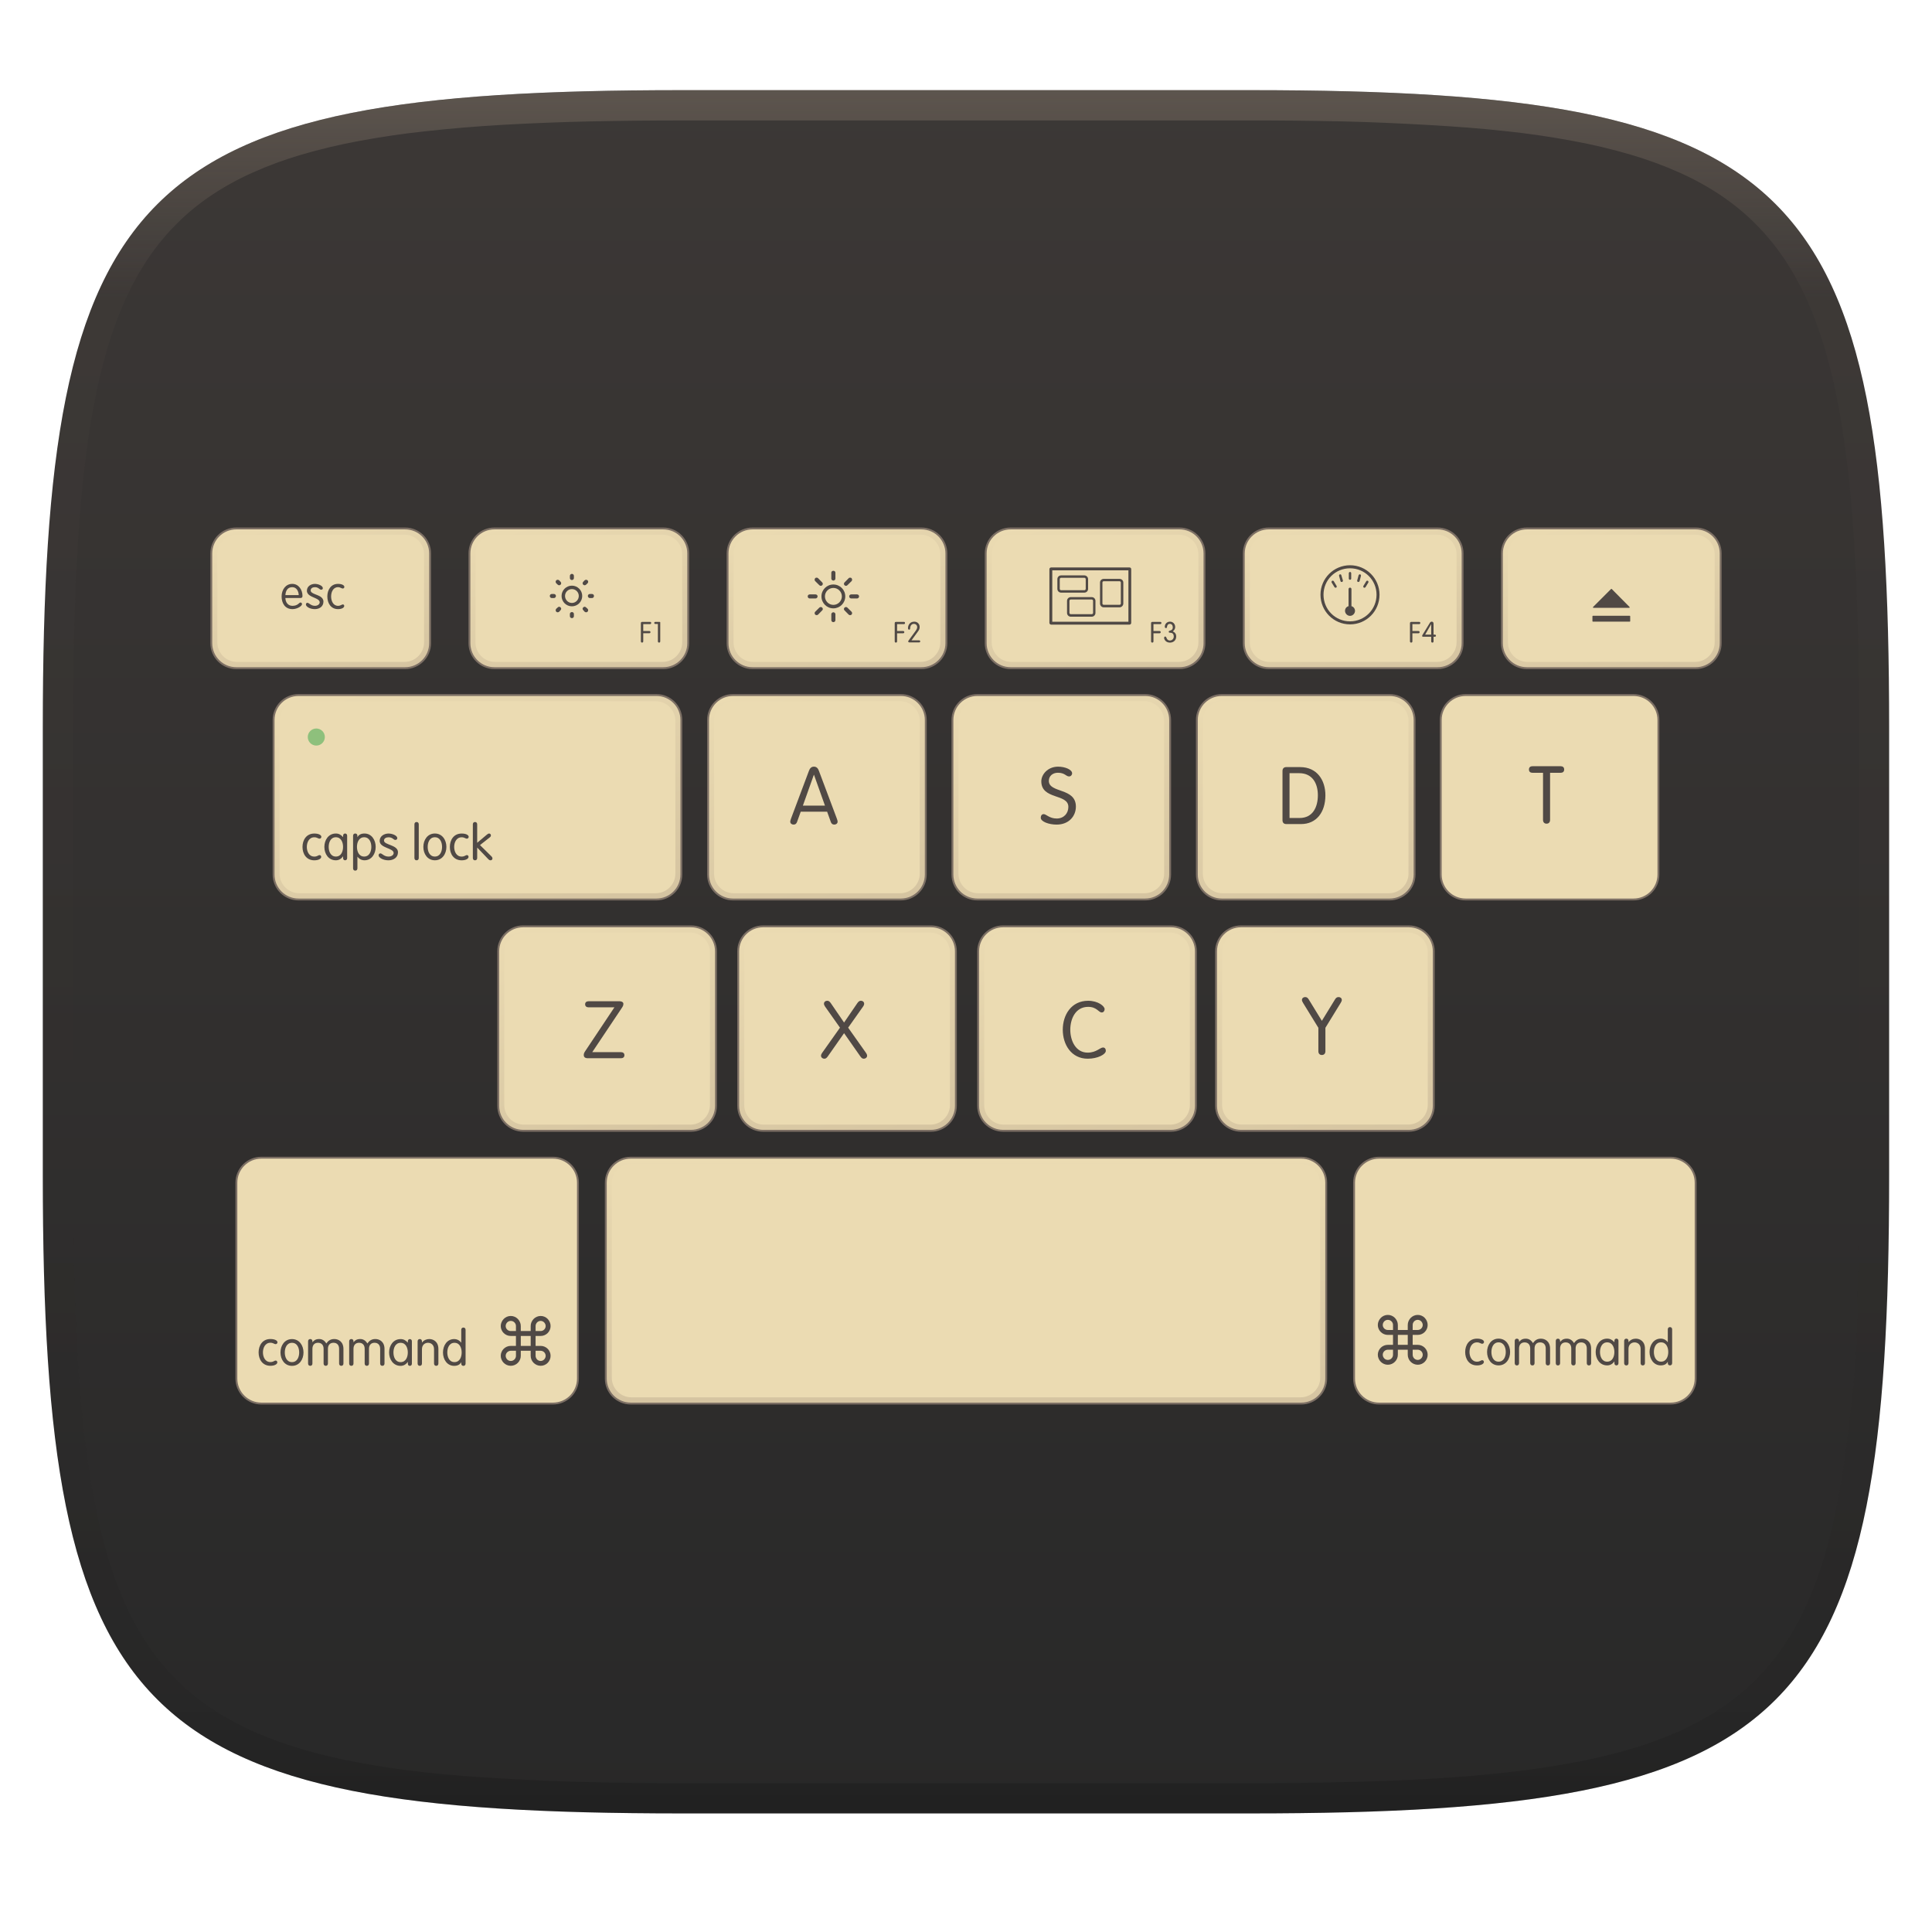 <svg width="256" height="256" style="isolation:isolate" version="1.1" xmlns="http://www.w3.org/2000/svg">
  <g filter="url(#a)">
    <linearGradient id="b" x1=".5" x2=".5" y1="-.001" y2="1" gradientTransform="matrix(244.65,0,0,228.34,5.676,11.947)" gradientUnits="userSpaceOnUse">
      <stop stop-color="#3c3836" offset="0"/>
      <stop stop-color="#282828" offset="1"/>
    </linearGradient>
    <path d="m165.68 11.947c72.707 0 84.639 12.053 84.639 84.544v59.251c0 72.561-11.932 84.543-84.639 84.543h-75.37c-72.294 0-84.639-11.982-84.639-84.543v-59.251c0-72.491 12.329-84.544 84.639-84.544z" fill="url(#b)"/>
  </g>
  <defs>
    <linearGradient id="_lgradient_58" x2="1" gradientTransform="matrix(12.496,40.874,-40.874,12.496,195.8,148.25)" gradientUnits="userSpaceOnUse">
      <stop stop-color="#ebdbb2" offset="0"/>
      <stop stop-color="#ebdbb2" offset="1"/>
    </linearGradient>
    <linearGradient id="_lgradient_59" x2="1" gradientTransform="matrix(-1e-6,30.677,-30.677,-1e-6,202.05,153.35)" gradientUnits="userSpaceOnUse">
      <stop stop-color="#ebdbb2" offset="0"/>
      <stop stop-color="#ebdbb2" offset="1"/>
    </linearGradient>
    <linearGradient id="_lgradient_60" x2="1" gradientTransform="matrix(-1e-6,32.576,-16.084,-1e-6,128,152.4)" gradientUnits="userSpaceOnUse">
      <stop stop-color="#ebdbb2" offset="0"/>
      <stop stop-color="#d5c4a1" offset="1"/>
    </linearGradient>
    <linearGradient id="_lgradient_61" x2="1" gradientTransform="matrix(-1e-6,30.677,-14.997,-1e-6,128,153.35)" gradientUnits="userSpaceOnUse">
      <stop stop-color="#ebdbb2" offset="0"/>
      <stop stop-color="#ebdbb2" offset="1"/>
    </linearGradient>
    <linearGradient id="_lgradient_62" x2="1" gradientTransform="matrix(12.496,40.874,-40.874,12.496,47.704,148.25)" gradientUnits="userSpaceOnUse">
      <stop stop-color="#ebdbb2" offset="0"/>
      <stop stop-color="#ebdbb2" offset="1"/>
    </linearGradient>
    <linearGradient id="_lgradient_63" x2="1" gradientTransform="matrix(-1e-6,30.677,-30.677,-1e-6,53.954,153.35)" gradientUnits="userSpaceOnUse">
      <stop stop-color="#ebdbb2" offset="0"/>
      <stop stop-color="#ebdbb2" offset="1"/>
    </linearGradient>
    <linearGradient id="_lgradient_64" x2="1" gradientTransform="matrix(9.56,31.27,-31.27,9.56,170.78,119.66)" gradientUnits="userSpaceOnUse">
      <stop stop-color="#ebdbb2" offset="0"/>
      <stop stop-color="#d5c4a1" offset="1"/>
    </linearGradient>
    <linearGradient id="_lgradient_65" x2="1" gradientTransform="matrix(-1e-6,25.193,-25.193,-1e-6,175.56,122.7)" gradientUnits="userSpaceOnUse">
      <stop stop-color="#ebdbb2" offset="0"/>
      <stop stop-color="#ebdbb2" offset="1"/>
    </linearGradient>
    <linearGradient id="_lgradient_66" x2="1" gradientTransform="matrix(9.56,31.271,-31.271,9.56,139.26,119.66)" gradientUnits="userSpaceOnUse">
      <stop stop-color="#ebdbb2" offset="0"/>
      <stop stop-color="#d5c4a1" offset="1"/>
    </linearGradient>
    <linearGradient id="_lgradient_67" x2="1" gradientTransform="matrix(-1e-6,25.195,-25.195,-1e-6,144.04,122.7)" gradientUnits="userSpaceOnUse">
      <stop stop-color="#ebdbb2" offset="0"/>
      <stop stop-color="#ebdbb2" offset="1"/>
    </linearGradient>
    <linearGradient id="_lgradient_68" x2="1" gradientTransform="matrix(9.561,31.273,-31.273,9.561,107.46,119.66)" gradientUnits="userSpaceOnUse">
      <stop stop-color="#ebdbb2" offset="0"/>
      <stop stop-color="#d5c4a1" offset="1"/>
    </linearGradient>
    <linearGradient id="_lgradient_69" x2="1" gradientTransform="matrix(-1e-6,25.195,-25.195,-1e-6,112.24,122.7)" gradientUnits="userSpaceOnUse">
      <stop stop-color="#ebdbb2" offset="0"/>
      <stop stop-color="#ebdbb2" offset="1"/>
    </linearGradient>
    <linearGradient id="_lgradient_70" x2="1" gradientTransform="matrix(9.561,31.273,-31.273,9.561,75.666,119.66)" gradientUnits="userSpaceOnUse">
      <stop stop-color="#ebdbb2" offset="0"/>
      <stop stop-color="#d5c4a1" offset="1"/>
    </linearGradient>
    <linearGradient id="_lgradient_71" x2="1" gradientTransform="matrix(-1e-6,25.195,-25.195,-1e-6,80.445,122.7)" gradientUnits="userSpaceOnUse">
      <stop stop-color="#ebdbb2" offset="0"/>
      <stop stop-color="#ebdbb2" offset="1"/>
    </linearGradient>
    <linearGradient id="_lgradient_72" x2="1" gradientTransform="matrix(9.56,31.269,-31.269,9.56,200.55,89.008)" gradientUnits="userSpaceOnUse">
      <stop stop-color="#ebdbb2" offset="0"/>
      <stop stop-color="#ebdbb2" offset="1"/>
    </linearGradient>
    <linearGradient id="_lgradient_73" x2="1" gradientTransform="matrix(-1e-6,25.193,-25.193,-1e-6,205.32,92.044)" gradientUnits="userSpaceOnUse">
      <stop stop-color="#ebdbb2" offset="0"/>
      <stop stop-color="#ebdbb2" offset="1"/>
    </linearGradient>
    <linearGradient id="_lgradient_74" x2="1" gradientTransform="matrix(9.56,31.271,-31.271,9.56,168.23,89.009)" gradientUnits="userSpaceOnUse">
      <stop stop-color="#ebdbb2" offset="0"/>
      <stop stop-color="#d5c4a1" offset="1"/>
    </linearGradient>
    <linearGradient id="_lgradient_75" x2="1" gradientTransform="matrix(-1e-6,25.195,-25.195,-1e-6,173.01,92.046)" gradientUnits="userSpaceOnUse">
      <stop stop-color="#ebdbb2" offset="0"/>
      <stop stop-color="#ebdbb2" offset="1"/>
    </linearGradient>
    <linearGradient id="_lgradient_76" x2="1" gradientTransform="matrix(9.56,31.271,-31.271,9.56,135.85,89.009)" gradientUnits="userSpaceOnUse">
      <stop stop-color="#ebdbb2" offset="0"/>
      <stop stop-color="#d5c4a1" offset="1"/>
    </linearGradient>
    <linearGradient id="_lgradient_77" x2="1" gradientTransform="matrix(-1e-6,25.195,-25.195,-1e-6,140.63,92.046)" gradientUnits="userSpaceOnUse">
      <stop stop-color="#ebdbb2" offset="0"/>
      <stop stop-color="#ebdbb2" offset="1"/>
    </linearGradient>
    <linearGradient id="_lgradient_78" x2="1" gradientTransform="matrix(9.56,31.271,-31.271,9.56,103.46,89.009)" gradientUnits="userSpaceOnUse">
      <stop stop-color="#ebdbb2" offset="0"/>
      <stop stop-color="#d5c4a1" offset="1"/>
    </linearGradient>
    <linearGradient id="_lgradient_79" x2="1" gradientTransform="matrix(-1e-6,25.195,-25.195,-1e-6,108.24,92.046)" gradientUnits="userSpaceOnUse">
      <stop stop-color="#ebdbb2" offset="0"/>
      <stop stop-color="#ebdbb2" offset="1"/>
    </linearGradient>
    <linearGradient id="_lgradient_80" x2="1" gradientTransform="matrix(11.713,38.313,-38.313,11.713,57.411,85.487)" gradientUnits="userSpaceOnUse">
      <stop stop-color="#ebdbb2" offset="0"/>
      <stop stop-color="#d5c4a1" offset="1"/>
    </linearGradient>
    <linearGradient id="_lgradient_81" x2="1" gradientTransform="matrix(-1e-6,25.195,-25.195,-1e-6,63.269,92.046)" gradientUnits="userSpaceOnUse">
      <stop stop-color="#ebdbb2" offset="0"/>
      <stop stop-color="#ebdbb2" offset="1"/>
    </linearGradient>
    <linearGradient id="_lgradient_82" x2="0" y2="1" gradientTransform="matrix(2.262,0,0,2.261,40.781,95.533)" gradientUnits="userSpaceOnUse">
      <stop stop-color="#8ec07c" offset="0"/>
      <stop stop-color="#8ec07c" offset="1"/>
    </linearGradient>
    <linearGradient id="_lgradient_83" x2="1" gradientTransform="matrix(7.174,23.465,-23.465,7.174,209.92,66.549)" gradientUnits="userSpaceOnUse">
      <stop stop-color="#ebdbb2" offset="0"/>
      <stop stop-color="#d5c4a1" offset="1"/>
    </linearGradient>
    <linearGradient id="_lgradient_84" x2="1" gradientTransform="matrix(-1e-6,16.611,-16.611,-1e-6,213.5,69.973)" gradientUnits="userSpaceOnUse">
      <stop stop-color="#ebdbb2" offset="0"/>
      <stop stop-color="#ebdbb2" offset="1"/>
    </linearGradient>
    <linearGradient id="_lgradient_85" x2="1" gradientTransform="matrix(7.173,23.463,-23.463,7.173,175.72,66.547)" gradientUnits="userSpaceOnUse">
      <stop stop-color="#ebdbb2" offset="0"/>
      <stop stop-color="#d5c4a1" offset="1"/>
    </linearGradient>
    <linearGradient id="_lgradient_86" x2="1" gradientTransform="matrix(-1e-6,16.611,-16.611,-1e-6,179.3,69.973)" gradientUnits="userSpaceOnUse">
      <stop stop-color="#ebdbb2" offset="0"/>
      <stop stop-color="#ebdbb2" offset="1"/>
    </linearGradient>
    <linearGradient id="_lgradient_87" x2="1" gradientTransform="matrix(7.173,23.463,-23.463,7.173,141.52,66.549)" gradientUnits="userSpaceOnUse">
      <stop stop-color="#ebdbb2" offset="0"/>
      <stop stop-color="#d5c4a1" offset="1"/>
    </linearGradient>
    <linearGradient id="_lgradient_88" x2="1" gradientTransform="matrix(-1e-6,16.611,-16.611,-1e-6,145.1,69.973)" gradientUnits="userSpaceOnUse">
      <stop stop-color="#ebdbb2" offset="0"/>
      <stop stop-color="#ebdbb2" offset="1"/>
    </linearGradient>
    <linearGradient id="_lgradient_89" x2="1" gradientTransform="matrix(7.174,23.465,-23.465,7.174,107.31,66.546)" gradientUnits="userSpaceOnUse">
      <stop stop-color="#ebdbb2" offset="0"/>
      <stop stop-color="#d5c4a1" offset="1"/>
    </linearGradient>
    <linearGradient id="_lgradient_90" x2="1" gradientTransform="matrix(-1e-6,16.611,-16.611,-1e-6,110.9,69.973)" gradientUnits="userSpaceOnUse">
      <stop stop-color="#ebdbb2" offset="0"/>
      <stop stop-color="#ebdbb2" offset="1"/>
    </linearGradient>
    <linearGradient id="_lgradient_91" x2="1" gradientTransform="matrix(7.174,23.465,-23.465,7.174,73.112,66.547)" gradientUnits="userSpaceOnUse">
      <stop stop-color="#ebdbb2" offset="0"/>
      <stop stop-color="#d5c4a1" offset="1"/>
    </linearGradient>
    <linearGradient id="_lgradient_92" x2="1" gradientTransform="matrix(-1e-6,16.611,-16.611,-1e-6,76.697,69.973)" gradientUnits="userSpaceOnUse">
      <stop stop-color="#ebdbb2" offset="0"/>
      <stop stop-color="#ebdbb2" offset="1"/>
    </linearGradient>
    <linearGradient id="_lgradient_93" x2="1" gradientTransform="matrix(7.173,23.463,-23.463,7.173,38.91,66.547)" gradientUnits="userSpaceOnUse">
      <stop stop-color="#ebdbb2" offset="0"/>
      <stop stop-color="#d5c4a1" offset="1"/>
    </linearGradient>
    <linearGradient id="_lgradient_94" x2="1" gradientTransform="matrix(-1e-6,16.611,-16.611,-1e-6,42.494,69.973)" gradientUnits="userSpaceOnUse">
      <stop stop-color="#ebdbb2" offset="0"/>
      <stop stop-color="#ebdbb2" offset="1"/>
    </linearGradient>
  </defs>
  <g opacity=".4">
    <linearGradient id="c" x1=".517" x2=".517" y2="1" gradientTransform="matrix(244.65,0,0,228.34,5.68,11.95)" gradientUnits="userSpaceOnUse">
      <stop stop-color="#928374" offset="0"/>
      <stop stop-color="#928374" stop-opacity=".098" offset=".125"/>
      <stop stop-opacity=".098" offset=".925"/>
      <stop stop-opacity=".498" offset="1"/>
    </linearGradient>
    <path d="m165.07 11.951c4.328-0.01 8.656 0.04 12.984 0.138 3.875 0.078 7.744 0.259 11.62 0.485 3.453 0.196 6.888 0.533 10.33 0.906 3.06 0.335 6.089 0.834 9.119 1.394 2.713 0.5 5.353 1.181 8 1.957 2.398 0.697 4.754 1.61 7.032 2.634 2.112 0.941 4.043 2.044 5.963 3.332 1.841 1.24 3.6 2.701 5.174 4.265 1.565 1.569 2.886 3.163 4.128 4.999 1.286 1.917 2.409 3.871 3.36 5.974 1.021 2.275 1.919 4.577 2.628 6.968 0.777 2.644 1.478 5.327 1.979 8.037 0.562 3.025 1.063 6.06 1.399 9.118 0.374 3.439 0.709 6.849 0.906 10.297 0.226 3.861 0.422 7.739 0.511 11.6 0.088 4.323 0.138 8.646 0.128 12.96v58.21c0.01 4.324-0.04 8.637-0.128 12.96-0.085 3.867-0.288 7.733-0.511 11.595-0.197 3.449-0.538 6.947-0.912 10.38-0.336 3.061-0.829 6.032-1.391 9.06-0.502 2.707-1.187 5.346-1.963 7.987-0.707 2.391-1.567 4.626-2.589 6.9-0.95 2.105-2.162 4.229-3.451 6.145-1.239 1.838-2.538 3.39-4.105 4.957-1.575 1.564-3.412 3.071-5.253 4.311-1.92 1.288-3.861 2.37-5.973 3.311-2.35 1.074-4.574 1.872-6.932 2.584-2.678 0.817-5.293 1.417-7.976 1.948-3.031 0.566-6.051 1.061-9.117 1.392-3.504 0.409-6.82 0.684-10.336 0.904-3.875 0.226-7.789 0.4-11.665 0.488-4.328 0.088-8.631 0.151-12.959 0.141h-74.126c-4.328 0.01-8.657-0.054-12.985-0.142-3.905-0.096-7.745-0.247-11.628-0.491-3.494-0.219-7.045-0.515-10.452-0.928-3.187-0.377-5.934-0.794-8.995-1.39-2.833-0.561-5.342-1.164-7.946-1.957-2.429-0.732-4.811-1.627-7.052-2.655-2.139-0.979-4.062-2.063-5.998-3.373-1.841-1.24-3.514-2.65-5.089-4.213-1.568-1.567-2.906-3.179-4.145-5.016-1.288-1.916-2.402-3.833-3.352-5.938-1.022-2.274-1.924-4.524-2.631-6.914-0.776-2.641-1.498-5.305-2-8.012-0.562-3.028-1.094-6.109-1.43-9.17-0.374-3.434-0.726-6.846-0.923-10.295-0.223-3.861-0.422-7.743-0.507-11.61-0.092-4.319-0.135-8.64-0.128-12.96v-58.21c-0.01-4.314 0.04-8.637 0.128-12.96 0.089-3.86 0.28-7.735 0.506-11.596 0.197-3.448 0.549-6.857 0.923-10.296 0.335-3.055 0.873-6.164 1.434-9.19 0.501-2.71 1.181-5.226 1.958-7.87 0.709-2.39 1.755-4.987 2.776-7.261 0.952-2.104 1.963-3.8 3.25-5.717 1.242-1.836 2.594-3.46 4.159-5.03 1.575-1.564 3.327-3.021 5.168-4.261 1.92-1.288 3.824-2.385 5.936-3.326 2.278-1.024 4.543-1.924 6.941-2.62 2.647-0.776 5.274-1.476 7.987-1.976 3.032-0.561 6.138-1.085 9.203-1.421 3.443-0.373 6.84-0.713 10.293-0.909 3.875-0.226 7.733-0.415 11.609-0.493 4.328-0.098 8.662-0.146 12.991-0.136zm0.01 4.009c4.298-0.01 8.597 0.039 12.895 0.127 3.827 0.089 7.647 0.269 11.474 0.485 3.383 0.197 6.772 0.439 10.136 0.812 2.971 0.315 5.939 0.749 8.87 1.299 2.581 0.473 5.106 1.072 7.624 1.81 2.219 0.649 4.413 1.456 6.523 2.403 1.905 0.853 3.718 1.854 5.453 3.015 1.625 1.093 3.157 2.35 4.541 3.735 1.386 1.385 2.637 2.898 3.738 4.519 1.16 1.727 2.174 3.547 3.03 5.443 0.945 2.108 1.747 4.278 2.4 6.494 0.742 2.511 1.352 5.059 1.829 7.634 0.54 2.928 0.974 5.875 1.298 8.842 0.374 3.36 0.65 6.73 0.846 10.11 0.217 3.822 0.374 7.634 0.453 11.456 0.088 4.293 0.137 8.577 0.137 12.87v58.212c0 4.293-0.049 8.577-0.137 12.87-0.082 3.821-0.055 7.643-0.275 11.459-0.196 3.38-0.65 6.747-1.024 10.117-0.325 2.959-0.757 5.905-1.298 8.832-0.477 2.575-1.088 5.123-1.83 7.634-0.652 2.217-1.454 4.386-2.4 6.494-0.854 1.897-1.868 3.718-3.03 5.443-1.098 1.626-2.349 3.143-3.737 4.53-1.388 1.378-2.903 2.621-4.525 3.713-1.734 1.161-3.564 2.173-5.469 3.026-2.108 0.951-4.28 1.752-6.501 2.397-2.518 0.738-5.072 1.345-7.653 1.818-2.931 0.55-5.883 0.982-8.854 1.306-3.364 0.364-6.756 0.649-10.139 0.836-3.827 0.216-7.678 0.36-11.505 0.439-4.298 0.098-8.572 0.15-12.87 0.15h-74.146c-4.298 0-8.598-0.054-12.896-0.151-3.829-0.082-7.658-0.262-11.482-0.481-3.383-0.19-6.759-0.425-10.127-0.793-2.97-0.322-5.926-0.757-8.863-1.306-2.581-0.473-5.135-1.08-7.653-1.818-2.221-0.645-4.367-1.432-6.475-2.383-1.905-0.853-3.755-1.872-5.489-3.033-1.622-1.092-3.143-2.342-4.53-3.72-1.388-1.386-2.64-2.903-3.738-4.529-1.162-1.725-2.176-3.546-3.03-5.443-0.946-2.108-1.748-4.277-2.4-6.494-0.742-2.511-1.352-5.059-1.829-7.634-0.541-2.927-0.974-5.873-1.298-8.832-0.374-3.37-0.65-6.74-0.846-10.12-0.22-3.816-0.371-7.635-0.453-11.456-0.09-4.289-0.136-8.58-0.137-12.87v-58.212c0-4.293 0.049-8.577 0.137-12.87 0.079-3.822 0.236-7.634 0.453-11.456 0.197-3.38 0.472-6.75 0.846-10.11 0.324-2.967 0.757-5.914 1.298-8.842 0.477-2.575 1.091-5.138 1.833-7.649 0.653-2.216 1.452-4.371 2.397-6.479 0.856-1.896 1.87-3.716 3.03-5.443 1.1-1.621 2.352-3.135 3.737-4.52 1.385-1.384 2.9-2.631 4.525-3.723 1.734-1.161 3.564-2.173 5.469-3.026 2.11-0.947 4.282-1.748 6.501-2.397 2.518-0.738 5.072-1.345 7.653-1.818 2.931-0.55 5.892-0.982 8.863-1.297 3.364-0.373 6.743-0.646 10.126-0.843 3.824-0.214 7.655-0.367 11.484-0.454 4.298-0.088 8.597-0.137 12.895-0.127z" fill="url(#c)" fill-rule="evenodd"/>
  </g>
  <g transform="translate(0 .998)" style="isolation:isolate">
    <path d="m224.68 181.67c0 1.832-1.481 3.31-3.307 3.31h-38.64c-1.829 0-3.31-1.478-3.31-3.31v-25.958c0-1.825 1.481-3.308 3.31-3.308h38.64c1.825 0 3.307 1.483 3.307 3.308z" fill="url(#_lgradient_58)"/>
    <path d="m224.68 181.67c0 1.832-1.481 3.31-3.307 3.31h-38.64c-1.829 0-3.31-1.478-3.31-3.31v-25.958c0-1.825 1.481-3.308 3.31-3.308h38.64c1.825 0 3.307 1.483 3.307 3.308z" fill="none" stroke="#7c6f64" stroke-linejoin="bevel" stroke-width=".25" vector-effect="non-scaling-stroke"/>
    <path d="m223.76 181.55c0 1.365-1.114 2.48-2.485 2.48h-38.454c-1.367 0-2.48-1.114-2.48-2.48v-25.715c0-1.372 1.113-2.483 2.48-2.483h38.454c1.37 0 2.485 1.111 2.485 2.483z" fill="url(#_lgradient_59)"/>
    <path d="m223.76 181.55c0 1.365-1.114 2.48-2.485 2.48h-38.454c-1.367 0-2.48-1.114-2.48-2.48v-25.715c0-1.372 1.113-2.483 2.48-2.483h38.454c1.37 0 2.485 1.111 2.485 2.483z" fill="none" stroke="#ebdbb2" stroke-linejoin="bevel" stroke-width=".25" vector-effect="non-scaling-stroke"/>
    <g fill="#504945">
      <path d="m195.71 176.38c0.586 0 0.93 0.202 0.93 0.437 0 0.116-0.095 0.241-0.232 0.241-0.223 0-0.308-0.184-0.698-0.184-0.711 0-0.992 0.692-0.992 1.279s0.281 1.279 0.992 1.279c0.403 0 0.507-0.196 0.69-0.196 0.13 0 0.222 0.085 0.222 0.24 0 0.215-0.32 0.45-0.912 0.45-1.057 0-1.566-0.853-1.566-1.773s0.509-1.773 1.566-1.773z"/>
      <path d="m198.57 179.43c0.706 0 0.953-0.692 0.953-1.279s-0.246-1.279-0.953-1.279c-0.705 0-0.951 0.692-0.951 1.279s0.246 1.279 0.951 1.279zm0-3.052c0.98 0 1.527 0.853 1.527 1.773s-0.546 1.773-1.527 1.773c-0.979 0-1.525-0.853-1.525-1.773s0.547-1.773 1.525-1.773z"/>
      <path d="m202.76 177.68c0-0.496-0.274-0.803-0.742-0.803-0.463 0-0.737 0.307-0.737 0.803v1.943c0 0.191-0.109 0.307-0.287 0.307-0.176 0-0.285-0.116-0.285-0.307v-2.933c0-0.191 0.109-0.307 0.285-0.307 0.178 0 0.287 0.116 0.287 0.307v0.103l0.015 0.013c0.137-0.176 0.351-0.423 0.873-0.423 0.339 0 0.692 0.142 0.953 0.586 0.254-0.364 0.561-0.586 1.064-0.586 0.533 0 1.206 0.339 1.206 1.317v1.923c0 0.191-0.113 0.307-0.287 0.307-0.175 0-0.287-0.116-0.287-0.307v-1.943c0-0.496-0.274-0.803-0.742-0.803-0.465 0-0.739 0.307-0.739 0.803v1.943c0 0.191-0.109 0.307-0.287 0.307-0.175 0-0.287-0.116-0.287-0.307z"/>
      <path d="m208.2 177.68c0-0.496-0.274-0.803-0.742-0.803-0.463 0-0.737 0.307-0.737 0.803v1.943c0 0.191-0.109 0.307-0.287 0.307-0.176 0-0.285-0.116-0.285-0.307v-2.933c0-0.191 0.109-0.307 0.285-0.307 0.178 0 0.287 0.116 0.287 0.307v0.103l0.015 0.013c0.137-0.176 0.351-0.423 0.873-0.423 0.339 0 0.692 0.142 0.953 0.586 0.255-0.364 0.561-0.586 1.062-0.586 0.535 0 1.207 0.339 1.207 1.317v1.923c0 0.191-0.113 0.307-0.287 0.307-0.175 0-0.287-0.116-0.287-0.307v-1.943c0-0.496-0.274-0.803-0.742-0.803-0.465 0-0.739 0.307-0.739 0.803v1.943c0 0.191-0.109 0.307-0.287 0.307-0.175 0-0.287-0.116-0.287-0.307z"/>
      <path d="m212.96 179.43c0.706 0 0.953-0.692 0.953-1.279s-0.246-1.279-0.953-1.279c-0.703 0-0.951 0.692-0.951 1.279s0.248 1.279 0.951 1.279zm1.494 0.214c0 0.202-0.155 0.281-0.268 0.281-0.117 0-0.268-0.078-0.268-0.281v-0.24h-0.013c-0.248 0.351-0.573 0.52-0.946 0.52-0.977 0-1.524-0.853-1.524-1.773s0.546-1.773 1.524-1.773c0.398 0 0.679 0.17 0.946 0.462h0.013v-0.183c0-0.202 0.15-0.279 0.268-0.279 0.113 0 0.268 0.077 0.268 0.279z"/>
      <path d="m215.21 176.69c0-0.191 0.113-0.307 0.287-0.307 0.176 0 0.287 0.116 0.287 0.307v0.137l0.015 0.011c0.253-0.325 0.612-0.455 0.956-0.455 0.537 0 1.209 0.339 1.209 1.317v1.923c0 0.191-0.113 0.307-0.287 0.307-0.176 0-0.287-0.116-0.287-0.307v-1.891c0-0.607-0.424-0.855-0.803-0.855s-0.803 0.248-0.803 0.855v1.891c0 0.191-0.111 0.307-0.287 0.307-0.175 0-0.287-0.116-0.287-0.307z"/>
      <path d="m220.1 176.87c-0.703 0-0.953 0.692-0.953 1.279s0.25 1.279 0.953 1.279c0.705 0 0.953-0.692 0.953-1.279s-0.248-1.279-0.953-1.279zm0.892 2.576h-0.013c-0.162 0.313-0.468 0.476-0.925 0.476-0.938 0-1.48-0.853-1.48-1.773s0.542-1.773 1.48-1.773c0.457 0 0.777 0.253 0.925 0.47h0.013v-1.69c0-0.189 0.111-0.307 0.287-0.307 0.176 0 0.289 0.117 0.289 0.307v4.46c0 0.191-0.113 0.307-0.289 0.307-0.176 0-0.287-0.116-0.287-0.307z"/>
      <path d="m188.52 178.51c0-0.09-0.02-0.175-0.054-0.256-0.036-0.082-0.083-0.152-0.142-0.212-0.059-0.06-0.129-0.106-0.209-0.142-0.08-0.036-0.166-0.054-0.254-0.054h-0.674v0.664c0 0.093 0.016 0.181 0.052 0.266 0.034 0.083 0.083 0.157 0.144 0.22 0.059 0.062 0.13 0.111 0.214 0.147 0.083 0.036 0.171 0.054 0.264 0.054 0.088 0 0.175-0.02 0.254-0.057 0.08-0.037 0.15-0.086 0.209-0.15 0.059-0.062 0.106-0.135 0.142-0.217 0.034-0.083 0.054-0.17 0.054-0.263zm0-3.936c0-0.093-0.02-0.179-0.054-0.263-0.036-0.082-0.083-0.153-0.142-0.217-0.059-0.062-0.129-0.113-0.209-0.15-0.08-0.037-0.166-0.056-0.254-0.056-0.093 0-0.181 0.016-0.264 0.052-0.083 0.036-0.155 0.085-0.214 0.148-0.06 0.062-0.109 0.135-0.144 0.217-0.036 0.082-0.052 0.171-0.052 0.268v0.657h0.674c0.088 0 0.175-0.016 0.254-0.052 0.08-0.036 0.15-0.083 0.209-0.142 0.059-0.06 0.106-0.129 0.142-0.209 0.034-0.082 0.054-0.165 0.054-0.254zm-1.985 1.31h-1.312v1.317h1.312zm-1.953 1.962h-0.685c-0.093 0-0.179 0.018-0.261 0.054-0.083 0.036-0.155 0.082-0.215 0.142-0.062 0.06-0.109 0.131-0.145 0.212-0.034 0.082-0.054 0.166-0.054 0.256 0 0.093 0.02 0.181 0.054 0.266 0.036 0.083 0.083 0.157 0.142 0.22 0.059 0.062 0.13 0.111 0.215 0.147 0.083 0.036 0.171 0.054 0.264 0.054 0.096 0 0.184-0.018 0.268-0.054 0.083-0.036 0.155-0.085 0.217-0.147 0.064-0.064 0.113-0.137 0.148-0.22 0.036-0.085 0.052-0.173 0.052-0.266zm0-3.272c0-0.096-0.016-0.186-0.052-0.268-0.036-0.082-0.085-0.155-0.148-0.217-0.062-0.064-0.134-0.113-0.217-0.148-0.083-0.036-0.171-0.052-0.268-0.052-0.093 0-0.181 0.016-0.264 0.052-0.085 0.036-0.157 0.085-0.215 0.148-0.059 0.062-0.106 0.135-0.142 0.217-0.034 0.082-0.054 0.171-0.054 0.268 0 0.09 0.02 0.173 0.054 0.254 0.036 0.08 0.083 0.148 0.145 0.209 0.06 0.059 0.132 0.106 0.215 0.142 0.082 0.036 0.168 0.052 0.261 0.052h0.685zm4.589 3.936c0 0.183-0.033 0.354-0.103 0.515-0.069 0.163-0.162 0.303-0.279 0.421-0.116 0.119-0.254 0.214-0.416 0.285-0.16 0.07-0.33 0.106-0.512 0.106-0.183 0-0.354-0.036-0.516-0.106-0.162-0.072-0.302-0.166-0.423-0.285-0.117-0.117-0.212-0.258-0.282-0.421-0.07-0.162-0.106-0.333-0.106-0.515v-0.664h-1.312v0.664c0 0.183-0.034 0.354-0.106 0.515-0.07 0.163-0.166 0.303-0.284 0.421-0.117 0.119-0.259 0.214-0.421 0.285-0.162 0.07-0.334 0.106-0.515 0.106-0.181 0-0.354-0.036-0.515-0.106-0.162-0.072-0.303-0.166-0.421-0.285-0.119-0.117-0.214-0.258-0.284-0.421-0.072-0.162-0.108-0.333-0.108-0.515 0-0.183 0.036-0.352 0.108-0.512 0.07-0.16 0.165-0.299 0.284-0.416 0.117-0.117 0.259-0.21 0.421-0.279 0.162-0.069 0.334-0.103 0.515-0.103h0.685v-1.317h-0.685c-0.181 0-0.354-0.034-0.515-0.103-0.162-0.069-0.303-0.162-0.421-0.279-0.119-0.116-0.214-0.254-0.284-0.414-0.072-0.162-0.108-0.331-0.108-0.514 0-0.183 0.036-0.354 0.108-0.515 0.07-0.162 0.165-0.303 0.284-0.427 0.117-0.122 0.259-0.219 0.421-0.289 0.162-0.072 0.334-0.106 0.515-0.106 0.181 0 0.354 0.034 0.515 0.106 0.162 0.07 0.303 0.166 0.421 0.289 0.117 0.124 0.214 0.266 0.284 0.427 0.072 0.162 0.106 0.333 0.106 0.515v0.657h1.312v-0.657c0-0.183 0.036-0.354 0.106-0.515 0.07-0.162 0.165-0.303 0.282-0.427 0.121-0.122 0.261-0.219 0.423-0.289 0.162-0.072 0.333-0.106 0.516-0.106 0.183 0 0.352 0.034 0.512 0.106 0.162 0.07 0.3 0.166 0.416 0.289 0.117 0.124 0.21 0.266 0.279 0.427 0.07 0.162 0.103 0.333 0.103 0.515 0 0.178-0.033 0.347-0.103 0.507-0.069 0.16-0.163 0.3-0.281 0.418-0.119 0.119-0.258 0.214-0.419 0.282-0.16 0.069-0.33 0.103-0.507 0.103h-0.674v1.317h0.674c0.178 0 0.347 0.034 0.507 0.103 0.162 0.069 0.3 0.163 0.419 0.282 0.117 0.119 0.212 0.258 0.281 0.418 0.07 0.16 0.103 0.33 0.103 0.507z"/>
    </g>
    <path d="m175.73 181.67c0 1.832-1.481 3.31-3.307 3.31h-88.841c-1.829 0-3.31-1.478-3.31-3.31v-25.958c0-1.825 1.481-3.308 3.31-3.308h88.841c1.825 0 3.307 1.483 3.307 3.308z" fill="url(#_lgradient_60)"/>
    <path d="m175.73 181.67c0 1.832-1.481 3.31-3.307 3.31h-88.841c-1.829 0-3.31-1.478-3.31-3.31v-25.958c0-1.825 1.481-3.308 3.31-3.308h88.841c1.825 0 3.307 1.483 3.307 3.308z" fill="none" stroke="#7c6f64" stroke-linejoin="bevel" stroke-width=".25" vector-effect="non-scaling-stroke"/>
    <path d="m174.81 181.55c0 1.365-1.116 2.48-2.486 2.48h-88.655c-1.367 0-2.48-1.114-2.48-2.48v-25.715c0-1.372 1.113-2.483 2.48-2.483h88.655c1.37 0 2.486 1.111 2.486 2.483z" fill="url(#_lgradient_61)"/>
    <path d="m174.81 181.55c0 1.365-1.116 2.48-2.486 2.48h-88.655c-1.367 0-2.48-1.114-2.48-2.48v-25.715c0-1.372 1.113-2.483 2.48-2.483h88.655c1.37 0 2.486 1.111 2.486 2.483z" fill="none" stroke="#ebdbb2" stroke-linejoin="bevel" stroke-width=".25" vector-effect="non-scaling-stroke"/>
    <path d="m76.58 181.67c0 1.832-1.481 3.31-3.308 3.31h-38.638c-1.829 0-3.311-1.478-3.311-3.31v-25.958c0-1.825 1.482-3.308 3.311-3.308h38.638c1.827 0 3.308 1.483 3.308 3.308z" fill="url(#_lgradient_62)"/>
    <path d="m76.58 181.67c0 1.832-1.481 3.31-3.308 3.31h-38.638c-1.829 0-3.311-1.478-3.311-3.31v-25.958c0-1.825 1.482-3.308 3.311-3.308h38.638c1.827 0 3.308 1.483 3.308 3.308z" fill="none" stroke="#7c6f64" stroke-linejoin="bevel" stroke-width=".25" vector-effect="non-scaling-stroke"/>
    <path d="m75.662 181.55c0 1.365-1.114 2.48-2.485 2.48h-38.454c-1.367 0-2.479-1.114-2.479-2.48v-25.715c0-1.372 1.112-2.483 2.479-2.483h38.454c1.37 0 2.485 1.111 2.485 2.483z" fill="url(#_lgradient_63)"/>
    <path d="m75.662 181.55c0 1.365-1.114 2.48-2.485 2.48h-38.454c-1.367 0-2.479-1.114-2.479-2.48v-25.715c0-1.372 1.112-2.483 2.479-2.483h38.454c1.37 0 2.485 1.111 2.485 2.483z" fill="none" stroke="#ebdbb2" stroke-linejoin="bevel" stroke-width=".25" vector-effect="non-scaling-stroke"/>
    <g fill="#504945">
      <path d="m72.304 178.65c0-0.09-0.02-0.175-0.054-0.256-0.036-0.082-0.083-0.152-0.142-0.212-0.06-0.06-0.129-0.106-0.209-0.142-0.08-0.036-0.166-0.054-0.256-0.054h-0.674v0.664c0 0.093 0.018 0.181 0.054 0.266 0.034 0.083 0.082 0.157 0.142 0.22 0.06 0.062 0.132 0.111 0.214 0.147 0.085 0.036 0.173 0.054 0.264 0.054 0.09 0 0.176-0.02 0.256-0.057 0.08-0.037 0.148-0.086 0.209-0.15 0.059-0.062 0.106-0.135 0.142-0.217 0.034-0.083 0.054-0.17 0.054-0.263zm0-3.936c0-0.093-0.02-0.179-0.054-0.263-0.036-0.082-0.083-0.153-0.142-0.217-0.06-0.062-0.129-0.113-0.209-0.15-0.08-0.037-0.166-0.056-0.256-0.056-0.091 0-0.179 0.016-0.264 0.052-0.082 0.036-0.153 0.085-0.214 0.148-0.06 0.062-0.108 0.135-0.142 0.217-0.036 0.082-0.054 0.171-0.054 0.268v0.657h0.674c0.09 0 0.176-0.016 0.256-0.052 0.08-0.036 0.148-0.083 0.209-0.142 0.059-0.06 0.106-0.129 0.142-0.209 0.034-0.08 0.054-0.165 0.054-0.255zm-1.985 1.31h-1.312v1.317h1.312zm-1.953 1.962h-0.685c-0.093 0-0.181 0.018-0.261 0.054-0.083 0.036-0.155 0.082-0.215 0.142-0.062 0.06-0.111 0.131-0.145 0.212-0.036 0.082-0.054 0.166-0.054 0.256 0 0.093 0.018 0.181 0.054 0.266 0.034 0.083 0.083 0.157 0.142 0.22 0.059 0.062 0.131 0.111 0.215 0.147 0.082 0.036 0.171 0.054 0.264 0.054 0.095 0 0.184-0.018 0.268-0.054 0.083-0.036 0.155-0.085 0.217-0.147 0.064-0.064 0.113-0.137 0.147-0.22 0.038-0.085 0.054-0.173 0.054-0.266zm0-3.272c0-0.096-0.016-0.186-0.054-0.268-0.034-0.082-0.083-0.155-0.147-0.217-0.062-0.064-0.134-0.113-0.217-0.148-0.083-0.036-0.173-0.052-0.268-0.052-0.093 0-0.183 0.016-0.264 0.052-0.085 0.036-0.157 0.085-0.215 0.148-0.059 0.062-0.108 0.135-0.142 0.217-0.036 0.082-0.054 0.171-0.054 0.268 0 0.09 0.018 0.175 0.054 0.255 0.034 0.08 0.083 0.148 0.145 0.209 0.06 0.059 0.132 0.106 0.215 0.142 0.08 0.036 0.168 0.052 0.261 0.052h0.685zm4.589 3.936c0 0.183-0.033 0.354-0.103 0.515-0.069 0.163-0.162 0.303-0.279 0.421-0.117 0.119-0.255 0.214-0.416 0.285-0.16 0.07-0.33 0.106-0.514 0.106-0.181 0-0.352-0.036-0.514-0.106-0.163-0.072-0.303-0.166-0.423-0.285-0.117-0.117-0.214-0.258-0.284-0.421-0.07-0.162-0.104-0.333-0.104-0.515v-0.664h-1.312v0.664c0 0.183-0.034 0.354-0.106 0.515-0.07 0.163-0.166 0.303-0.284 0.421-0.117 0.119-0.259 0.214-0.421 0.285-0.162 0.07-0.334 0.106-0.515 0.106-0.183 0-0.354-0.036-0.517-0.106-0.16-0.072-0.302-0.166-0.419-0.285-0.119-0.117-0.214-0.258-0.284-0.421-0.072-0.162-0.108-0.333-0.108-0.515 0-0.183 0.036-0.352 0.108-0.512 0.07-0.16 0.165-0.299 0.284-0.416 0.117-0.117 0.259-0.21 0.419-0.279 0.163-0.069 0.334-0.103 0.517-0.103h0.685v-1.317h-0.685c-0.183 0-0.354-0.034-0.517-0.103-0.16-0.069-0.302-0.162-0.419-0.279-0.119-0.116-0.214-0.254-0.284-0.414-0.072-0.162-0.108-0.331-0.108-0.514 0-0.183 0.036-0.354 0.108-0.515 0.07-0.162 0.165-0.303 0.284-0.427 0.117-0.122 0.259-0.219 0.419-0.289 0.163-0.072 0.334-0.106 0.517-0.106 0.181 0 0.354 0.034 0.515 0.106 0.162 0.07 0.303 0.166 0.421 0.289 0.117 0.124 0.214 0.266 0.284 0.427 0.072 0.162 0.106 0.333 0.106 0.515v0.657h1.312v-0.657c0-0.183 0.034-0.354 0.104-0.515 0.07-0.162 0.166-0.303 0.284-0.427 0.119-0.122 0.259-0.219 0.423-0.289 0.162-0.072 0.333-0.106 0.514-0.106 0.184 0 0.354 0.034 0.514 0.106 0.162 0.07 0.299 0.166 0.416 0.289 0.117 0.124 0.21 0.266 0.279 0.427 0.07 0.162 0.103 0.333 0.103 0.515 0 0.178-0.033 0.347-0.103 0.507-0.069 0.16-0.163 0.3-0.281 0.418-0.119 0.119-0.258 0.214-0.419 0.282-0.162 0.069-0.33 0.103-0.509 0.103h-0.674v1.317h0.674c0.179 0 0.347 0.034 0.509 0.103 0.162 0.069 0.3 0.163 0.419 0.282 0.117 0.119 0.212 0.258 0.281 0.418 0.07 0.16 0.103 0.33 0.103 0.507z"/>
      <path d="m35.832 176.43c0.586 0 0.934 0.202 0.934 0.437 0 0.117-0.099 0.241-0.236 0.241-0.221 0-0.306-0.184-0.698-0.184-0.71 0-0.991 0.692-0.991 1.279s0.28 1.279 0.991 1.279c0.405 0 0.51-0.196 0.691-0.196 0.131 0 0.223 0.085 0.223 0.241 0 0.214-0.32 0.45-0.915 0.45-1.056 0-1.564-0.855-1.564-1.775 0-0.918 0.508-1.773 1.564-1.773z"/>
      <path d="m38.69 179.49c0.704 0 0.953-0.692 0.953-1.279s-0.249-1.279-0.953-1.279c-0.704 0-0.953 0.692-0.953 1.279s0.248 1.279 0.953 1.279zm0-3.052c0.978 0 1.526 0.855 1.526 1.773 0 0.92-0.548 1.775-1.526 1.775-0.978 0-1.526-0.855-1.526-1.775 0-0.918 0.548-1.773 1.526-1.773z"/>
      <path d="m42.879 177.73c0-0.496-0.274-0.803-0.744-0.803-0.464 0-0.738 0.307-0.738 0.803v1.944c0 0.189-0.111 0.307-0.287 0.307-0.175 0-0.287-0.117-0.287-0.307v-2.935c0-0.189 0.111-0.307 0.287-0.307 0.175 0 0.287 0.117 0.287 0.307v0.104l0.013 0.011c0.137-0.175 0.354-0.423 0.875-0.423 0.339 0 0.691 0.144 0.951 0.587 0.255-0.365 0.561-0.587 1.064-0.587 0.535 0 1.208 0.339 1.208 1.317v1.925c0 0.189-0.112 0.307-0.288 0.307-0.177 0-0.287-0.117-0.287-0.307v-1.944c0-0.496-0.274-0.803-0.744-0.803-0.462 0-0.736 0.307-0.736 0.803v1.944c0 0.189-0.112 0.307-0.287 0.307-0.177 0-0.287-0.117-0.287-0.307z"/>
      <path d="m48.322 177.73c0-0.496-0.274-0.803-0.744-0.803-0.465 0-0.739 0.307-0.739 0.803v1.944c0 0.189-0.111 0.307-0.285 0.307-0.176 0-0.287-0.117-0.287-0.307v-2.935c0-0.189 0.112-0.307 0.287-0.307 0.175 0 0.285 0.117 0.285 0.307v0.104l0.013 0.011c0.137-0.175 0.354-0.423 0.874-0.423 0.339 0 0.692 0.144 0.951 0.587 0.256-0.365 0.561-0.587 1.065-0.587 0.535 0 1.207 0.339 1.207 1.317v1.925c0 0.189-0.111 0.307-0.289 0.307-0.176 0-0.287-0.117-0.287-0.307v-1.944c0-0.496-0.274-0.803-0.744-0.803-0.462 0-0.736 0.307-0.736 0.803v1.944c0 0.189-0.111 0.307-0.287 0.307s-0.285-0.117-0.285-0.307z"/>
      <path d="m53.084 179.49c0.705 0 0.953-0.692 0.953-1.279s-0.248-1.279-0.953-1.279c-0.703 0-0.951 0.692-0.951 1.279s0.248 1.279 0.951 1.279zm1.494 0.215c0 0.202-0.157 0.281-0.268 0.281-0.117 0-0.268-0.078-0.268-0.281v-0.241h-0.011c-0.25 0.352-0.576 0.522-0.948 0.522-0.977 0-1.525-0.855-1.525-1.775 0-0.918 0.548-1.773 1.525-1.773 0.4 0 0.68 0.17 0.948 0.462h0.011v-0.181c0-0.202 0.15-0.281 0.268-0.281 0.111 0 0.268 0.078 0.268 0.281z"/>
      <path d="m55.337 176.74c0-0.189 0.111-0.307 0.287-0.307 0.176 0 0.287 0.117 0.287 0.307v0.137l0.013 0.013c0.254-0.326 0.612-0.457 0.959-0.457 0.535 0 1.206 0.339 1.206 1.317v1.925c0 0.189-0.111 0.307-0.287 0.307-0.176 0-0.289-0.117-0.289-0.307v-1.892c0-0.607-0.423-0.855-0.801-0.855-0.377 0-0.801 0.248-0.801 0.855v1.892c0 0.189-0.111 0.307-0.287 0.307-0.176 0-0.287-0.117-0.287-0.307z"/>
      <path d="m60.221 176.93c-0.703 0-0.951 0.692-0.951 1.279s0.248 1.279 0.951 1.279c0.706 0 0.953-0.692 0.953-1.279s-0.246-1.279-0.953-1.279zm0.896 2.578h-0.011c-0.165 0.312-0.473 0.476-0.928 0.476-0.94 0-1.48-0.855-1.48-1.775 0-0.918 0.54-1.773 1.48-1.773 0.455 0 0.777 0.253 0.928 0.47h0.011v-1.69c0-0.189 0.111-0.307 0.287-0.307 0.176 0 0.287 0.117 0.287 0.307v4.462c0 0.189-0.111 0.307-0.287 0.307-0.176 0-0.287-0.117-0.287-0.307z"/>
    </g>
    <path d="m189.98 145.53c0 1.832-1.483 3.308-3.311 3.308h-22.228c-1.825 0-3.306-1.476-3.306-3.308v-20.475c0-1.825 1.481-3.308 3.306-3.308h22.228c1.829 0 3.311 1.483 3.311 3.308z" fill="url(#_lgradient_64)"/>
    <path d="m189.98 145.53c0 1.832-1.483 3.308-3.311 3.308h-22.228c-1.825 0-3.306-1.476-3.306-3.308v-20.475c0-1.825 1.481-3.308 3.306-3.308h22.228c1.829 0 3.311 1.483 3.311 3.308z" fill="none" stroke="#7c6f64" stroke-linejoin="bevel" stroke-width=".25" vector-effect="non-scaling-stroke"/>
    <path d="m189.06 145.41c0 1.364-1.111 2.476-2.481 2.476h-22.044c-1.367 0-2.478-1.113-2.478-2.476v-20.233c0-1.37 1.111-2.483 2.478-2.483h22.044c1.37 0 2.481 1.113 2.481 2.483z" fill="url(#_lgradient_65)"/>
    <path d="m189.06 145.41c0 1.364-1.111 2.476-2.481 2.476h-22.044c-1.367 0-2.478-1.113-2.478-2.476v-20.233c0-1.37 1.111-2.483 2.478-2.483h22.044c1.37 0 2.481 1.113 2.481 2.483z" fill="none" stroke="#ebdbb2" stroke-linejoin="bevel" stroke-width=".25" vector-effect="non-scaling-stroke"/>
    <path d="m174.69 135.19-2.028-3.298c-0.104-0.17-0.147-0.276-0.147-0.391 0-0.233 0.191-0.382 0.424-0.382 0.17 0 0.328 0.064 0.465 0.297l1.75 2.851 1.75-2.851c0.139-0.233 0.297-0.297 0.467-0.297 0.233 0 0.424 0.148 0.424 0.382 0 0.116-0.042 0.222-0.148 0.391l-2.024 3.298v3.106c0 0.308-0.181 0.499-0.468 0.499-0.285 0-0.465-0.191-0.465-0.499z" fill="#504945"/>
    <path d="m158.46 145.53c0 1.832-1.483 3.308-3.312 3.308h-22.227c-1.829 0-3.31-1.476-3.31-3.308v-20.476c0-1.825 1.481-3.308 3.31-3.308h22.227c1.829 0 3.312 1.483 3.312 3.308z" fill="url(#_lgradient_66)"/>
    <path d="m158.46 145.53c0 1.832-1.483 3.308-3.312 3.308h-22.227c-1.829 0-3.31-1.476-3.31-3.308v-20.476c0-1.825 1.481-3.308 3.31-3.308h22.227c1.829 0 3.312 1.483 3.312 3.308z" fill="none" stroke="#7c6f64" stroke-linejoin="bevel" stroke-width=".25" vector-effect="non-scaling-stroke"/>
    <path d="m157.54 145.42c0 1.364-1.111 2.476-2.481 2.476h-22.046c-1.367 0-2.478-1.113-2.478-2.476v-20.235c0-1.37 1.111-2.483 2.478-2.483h22.046c1.37 0 2.481 1.113 2.481 2.483z" fill="url(#_lgradient_67)"/>
    <path d="m157.54 145.42c0 1.364-1.111 2.476-2.481 2.476h-22.046c-1.367 0-2.478-1.113-2.478-2.476v-20.235c0-1.37 1.111-2.483 2.478-2.483h22.046c1.37 0 2.481 1.113 2.481 2.483z" fill="none" stroke="#ebdbb2" stroke-linejoin="bevel" stroke-width=".25" vector-effect="non-scaling-stroke"/>
    <path d="m144.13 138.48c1.137 0 1.635-0.679 2.028-0.679 0.222 0 0.37 0.17 0.37 0.434 0 0.478-1.072 1.051-2.398 1.051-2.181 0-3.307-1.876-3.307-3.838s1.126-3.838 3.362-3.838c1.334 0 2.184 0.721 2.184 1.103 0 0.243-0.148 0.445-0.382 0.445-0.426 0-0.636-0.742-1.803-0.742-1.677 0-2.365 1.591-2.365 3.033s0.711 3.033 2.31 3.033z" fill="#504945"/>
    <path d="m126.66 145.53c0 1.832-1.481 3.308-3.307 3.308h-22.23c-1.829 0-3.308-1.476-3.308-3.308v-20.476c0-1.825 1.48-3.308 3.308-3.308h22.23c1.825 0 3.307 1.483 3.307 3.308z" fill="url(#_lgradient_68)"/>
    <path d="m126.66 145.53c0 1.832-1.481 3.308-3.307 3.308h-22.23c-1.829 0-3.308-1.476-3.308-3.308v-20.476c0-1.825 1.48-3.308 3.308-3.308h22.23c1.825 0 3.307 1.483 3.307 3.308z" fill="none" stroke="#7c6f64" stroke-linejoin="bevel" stroke-width=".25" vector-effect="non-scaling-stroke"/>
    <path d="m125.75 145.42c0 1.364-1.116 2.476-2.486 2.476h-22.043c-1.369 0-2.481-1.113-2.481-2.476v-20.235c0-1.37 1.113-2.483 2.481-2.483h22.043c1.37 0 2.486 1.113 2.486 2.483z" fill="url(#_lgradient_69)"/>
    <path d="m125.75 145.42c0 1.364-1.116 2.476-2.486 2.476h-22.043c-1.369 0-2.481-1.113-2.481-2.476v-20.235c0-1.37 1.113-2.483 2.481-2.483h22.043c1.37 0 2.486 1.113 2.486 2.483z" fill="none" stroke="#ebdbb2" stroke-linejoin="bevel" stroke-width=".25" vector-effect="non-scaling-stroke"/>
    <path d="m109.68 138.99c-0.191 0.264-0.318 0.297-0.468 0.297-0.21 0-0.424-0.17-0.424-0.393 0-0.148 0.086-0.285 0.15-0.382l2.364-3.339-1.972-2.79c-0.104-0.148-0.15-0.276-0.15-0.382 0-0.233 0.191-0.392 0.414-0.392 0.16 0 0.297 0.042 0.478 0.295l1.772 2.589 1.77-2.589c0.179-0.253 0.316-0.295 0.476-0.295 0.223 0 0.414 0.158 0.414 0.392 0 0.106-0.041 0.233-0.148 0.382l-1.972 2.79 2.364 3.339c0.064 0.096 0.148 0.233 0.148 0.382 0 0.223-0.21 0.393-0.424 0.393-0.147 0-0.276-0.033-0.465-0.297l-2.163-3.087z" fill="#504945"/>
    <path d="m94.869 145.53c0 1.832-1.482 3.308-3.311 3.308h-22.23c-1.829 0-3.307-1.476-3.307-3.308v-20.476c0-1.825 1.478-3.308 3.307-3.308h22.23c1.829 0 3.311 1.483 3.311 3.308z" fill="url(#_lgradient_70)"/>
    <path d="m94.869 145.53c0 1.832-1.482 3.308-3.311 3.308h-22.23c-1.829 0-3.307-1.476-3.307-3.308v-20.476c0-1.825 1.478-3.308 3.307-3.308h22.23c1.829 0 3.311 1.483 3.311 3.308z" fill="none" stroke="#7c6f64" stroke-linejoin="bevel" stroke-width=".25" vector-effect="non-scaling-stroke"/>
    <path d="m93.948 145.42c0 1.364-1.112 2.476-2.482 2.476h-22.045c-1.37 0-2.479-1.113-2.479-2.476v-20.235c0-1.37 1.109-2.483 2.479-2.483h22.045c1.37 0 2.482 1.113 2.482 2.483z" fill="url(#_lgradient_71)"/>
    <path d="m93.948 145.42c0 1.364-1.112 2.476-2.482 2.476h-22.045c-1.37 0-2.479-1.113-2.479-2.476v-20.235c0-1.37 1.109-2.483 2.479-2.483h22.045c1.37 0 2.482 1.113 2.482 2.483z" fill="none" stroke="#ebdbb2" stroke-linejoin="bevel" stroke-width=".25" vector-effect="non-scaling-stroke"/>
    <path d="m81.413 132.48h-3.425c-0.264 0-0.456-0.139-0.456-0.405 0-0.264 0.191-0.401 0.456-0.401h4.126c0.307 0 0.487 0.158 0.487 0.328 0 0.202-0.041 0.318-0.233 0.594l-3.892 5.822h3.806c0.266 0 0.456 0.137 0.456 0.403 0 0.264-0.19 0.403-0.456 0.403h-4.378c-0.393 0-0.551-0.16-0.551-0.424 0-0.16 0.03-0.276 0.178-0.499z" fill="#504945"/>
    <path d="m219.75 114.88c0 1.832-1.481 3.308-3.31 3.308h-22.225c-1.829 0-3.311-1.476-3.311-3.308v-20.475c0-1.825 1.483-3.308 3.311-3.308h22.225c1.829 0 3.31 1.483 3.31 3.308z" fill="url(#_lgradient_72)"/>
    <path d="m219.75 114.88c0 1.832-1.481 3.308-3.31 3.308h-22.225c-1.829 0-3.311-1.476-3.311-3.308v-20.475c0-1.825 1.483-3.308 3.311-3.308h22.225c1.829 0 3.31 1.483 3.31 3.308z" fill="none" stroke="#7c6f64" stroke-linejoin="bevel" stroke-width=".25" vector-effect="non-scaling-stroke"/>
    <path d="m218.83 114.76c0 1.364-1.113 2.476-2.483 2.476h-22.044c-1.365 0-2.478-1.113-2.478-2.476v-20.233c0-1.37 1.113-2.483 2.478-2.483h22.044c1.37 0 2.483 1.113 2.483 2.483z" fill="url(#_lgradient_73)"/>
    <path d="m218.83 114.76c0 1.364-1.113 2.476-2.483 2.476h-22.044c-1.365 0-2.478-1.113-2.478-2.476v-20.233c0-1.37 1.113-2.483 2.478-2.483h22.044c1.37 0 2.483 1.113 2.483 2.483z" fill="none" stroke="#ebdbb2" stroke-linejoin="bevel" stroke-width=".25" vector-effect="non-scaling-stroke"/>
    <path d="m204.46 101.4h-1.409c-0.266 0-0.457-0.139-0.457-0.436 0-0.295 0.191-0.434 0.457-0.434h3.753c0.266 0 0.457 0.139 0.457 0.434 0 0.297-0.191 0.436-0.457 0.436h-1.411v6.244c0 0.308-0.179 0.499-0.467 0.499-0.285 0-0.467-0.191-0.467-0.499z" fill="#504945"/>
    <path d="m187.44 114.88c0 1.832-1.481 3.308-3.31 3.308h-22.23c-1.83 0-3.308-1.476-3.308-3.308v-20.476c0-1.825 1.478-3.308 3.308-3.308h22.23c1.829 0 3.31 1.483 3.31 3.308z" fill="url(#_lgradient_74)"/>
    <path d="m187.44 114.88c0 1.832-1.481 3.308-3.31 3.308h-22.23c-1.83 0-3.308-1.476-3.308-3.308v-20.476c0-1.825 1.478-3.308 3.308-3.308h22.23c1.829 0 3.31 1.483 3.31 3.308z" fill="none" stroke="#7c6f64" stroke-linejoin="bevel" stroke-width=".25" vector-effect="non-scaling-stroke"/>
    <path d="m186.51 114.76c0 1.364-1.111 2.476-2.481 2.476h-22.046c-1.37 0-2.478-1.113-2.478-2.476v-20.235c0-1.37 1.108-2.483 2.478-2.483h22.046c1.37 0 2.481 1.113 2.481 2.483z" fill="url(#_lgradient_75)"/>
    <path d="m186.51 114.76c0 1.364-1.111 2.476-2.481 2.476h-22.046c-1.37 0-2.478-1.113-2.478-2.476v-20.235c0-1.37 1.108-2.483 2.478-2.483h22.046c1.37 0 2.481 1.113 2.481 2.483z" fill="none" stroke="#ebdbb2" stroke-linejoin="bevel" stroke-width=".25" vector-effect="non-scaling-stroke"/>
    <path d="m170.87 107.39h1.338c1.76 0 2.416-1.473 2.416-3.011 0-1.548-0.698-2.927-2.48-2.927h-1.274zm-0.933-6.235c0-0.285 0.15-0.509 0.499-0.509h1.834c2.25 0 3.352 1.739 3.352 3.732 0 2.259-1.199 3.817-3.225 3.817h-1.961c-0.349 0-0.499-0.222-0.499-0.509z" fill="#504945"/>
    <path d="m155.05 114.88c0 1.832-1.481 3.308-3.31 3.308h-22.23c-1.826 0-3.307-1.476-3.307-3.308v-20.476c0-1.825 1.482-3.308 3.307-3.308h22.23c1.829 0 3.31 1.483 3.31 3.308z" fill="url(#_lgradient_76)"/>
    <path d="m155.05 114.88c0 1.832-1.481 3.308-3.31 3.308h-22.23c-1.826 0-3.307-1.476-3.307-3.308v-20.476c0-1.825 1.482-3.308 3.307-3.308h22.23c1.829 0 3.31 1.483 3.31 3.308z" fill="none" stroke="#7c6f64" stroke-linejoin="bevel" stroke-width=".25" vector-effect="non-scaling-stroke"/>
    <path d="m154.13 114.76c0 1.364-1.113 2.476-2.483 2.476h-22.045c-1.367 0-2.479-1.113-2.479-2.476v-20.235c0-1.37 1.112-2.483 2.479-2.483h22.045c1.37 0 2.483 1.113 2.483 2.483z" fill="url(#_lgradient_77)"/>
    <path d="m154.13 114.76c0 1.364-1.113 2.476-2.483 2.476h-22.045c-1.367 0-2.479-1.113-2.479-2.476v-20.235c0-1.37 1.112-2.483 2.479-2.483h22.045c1.37 0 2.483 1.113 2.483 2.483z" fill="none" stroke="#ebdbb2" stroke-linejoin="bevel" stroke-width=".25" vector-effect="non-scaling-stroke"/>
    <path d="m142.06 101.47c0 0.222-0.168 0.413-0.401 0.413-0.414 0-0.551-0.488-1.484-0.488-0.69 0-1.198 0.436-1.198 1.072 0 1.664 3.584 0.87 3.584 3.414 0 1.251-0.914 2.385-2.557 2.385-0.996 0-2.098-0.38-2.098-0.912 0-0.253 0.126-0.476 0.392-0.476 0.319 0 0.763 0.582 1.717 0.582 0.965 0 1.549-0.698 1.549-1.537 0-1.793-3.585-0.923-3.585-3.393 0-0.881 0.827-1.941 2.227-1.941 0.933 0 1.854 0.393 1.854 0.881z" fill="#504945"/>
    <path d="m122.67 114.88c0 1.832-1.482 3.308-3.311 3.308h-22.227c-1.829 0-3.311-1.476-3.311-3.308v-20.476c0-1.825 1.482-3.308 3.311-3.308h22.227c1.829 0 3.311 1.483 3.311 3.308z" fill="url(#_lgradient_78)"/>
    <path d="m122.67 114.88c0 1.832-1.482 3.308-3.311 3.308h-22.227c-1.829 0-3.311-1.476-3.311-3.308v-20.476c0-1.825 1.482-3.308 3.311-3.308h22.227c1.829 0 3.311 1.483 3.311 3.308z" fill="none" stroke="#7c6f64" stroke-linejoin="bevel" stroke-width=".25" vector-effect="non-scaling-stroke"/>
    <path d="m121.75 114.76c0 1.364-1.112 2.476-2.482 2.476h-22.045c-1.367 0-2.479-1.113-2.479-2.476v-20.235c0-1.37 1.112-2.483 2.479-2.483h22.045c1.37 0 2.482 1.113 2.482 2.483z" fill="url(#_lgradient_79)"/>
    <path d="m121.75 114.76c0 1.364-1.112 2.476-2.482 2.476h-22.045c-1.367 0-2.479-1.113-2.479-2.476v-20.235c0-1.37 1.112-2.483 2.479-2.483h22.045c1.37 0 2.482 1.113 2.482 2.483z" fill="none" stroke="#ebdbb2" stroke-linejoin="bevel" stroke-width=".25" vector-effect="non-scaling-stroke"/>
    <path d="m107.86 101.67h-0.022l-1.453 4.083h2.928zm-2.248 6.246c-0.075 0.202-0.202 0.349-0.457 0.349-0.242 0-0.444-0.147-0.444-0.392 0-0.127 0.095-0.372 0.127-0.467l2.343-6.246c0.116-0.328 0.308-0.573 0.669-0.573 0.36 0 0.551 0.245 0.666 0.573l2.345 6.246c0.032 0.095 0.127 0.339 0.127 0.467 0 0.245-0.202 0.392-0.446 0.392-0.255 0-0.382-0.147-0.455-0.349l-0.488-1.357h-3.5z" fill="#504945"/>
    <path d="m90.284 114.88c0 1.832-1.482 3.308-3.307 3.308h-47.417c-1.829 0-3.307-1.476-3.307-3.308v-20.476c0-1.825 1.478-3.308 3.307-3.308h47.417c1.826 0 3.307 1.483 3.307 3.308z" fill="url(#_lgradient_80)"/>
    <path d="m90.284 114.88c0 1.832-1.482 3.308-3.307 3.308h-47.417c-1.829 0-3.307-1.476-3.307-3.308v-20.476c0-1.825 1.478-3.308 3.307-3.308h47.417c1.826 0 3.307 1.483 3.307 3.308z" fill="none" stroke="#7c6f64" stroke-linejoin="bevel" stroke-width=".25" vector-effect="non-scaling-stroke"/>
    <path d="m89.367 114.76c0 1.364-1.115 2.476-2.485 2.476h-47.229c-1.37 0-2.482-1.113-2.482-2.476v-20.235c0-1.37 1.112-2.483 2.482-2.483h47.229c1.37 0 2.485 1.113 2.485 2.483z" fill="url(#_lgradient_81)"/>
    <path d="m89.367 114.76c0 1.364-1.115 2.476-2.485 2.476h-47.229c-1.37 0-2.482-1.113-2.482-2.476v-20.235c0-1.37 1.112-2.483 2.482-2.483h47.229c1.37 0 2.485 1.113 2.485 2.483z" fill="none" stroke="#ebdbb2" stroke-linejoin="bevel" stroke-width=".25" vector-effect="non-scaling-stroke"/>
    <path d="m43.043 96.663c0 0.625-0.507 1.131-1.131 1.131s-1.131-0.506-1.131-1.131 0.507-1.131 1.131-1.131 1.131 0.506 1.131 1.131z" fill="url(#_lgradient_82)"/>
    <g fill="#504945">
      <path d="m41.649 109.45c0.586 0 0.932 0.202 0.932 0.439 0 0.116-0.097 0.24-0.234 0.24-0.221 0-0.307-0.183-0.698-0.183-0.712 0-0.993 0.692-0.993 1.279s0.28 1.279 0.993 1.279c0.403 0 0.508-0.197 0.69-0.197 0.131 0 0.223 0.086 0.223 0.241 0 0.215-0.319 0.45-0.913 0.45-1.056 0-1.566-0.853-1.566-1.773 0-0.92 0.51-1.775 1.566-1.775z"/>
      <path d="m44.505 112.5c0.706 0 0.953-0.692 0.953-1.279s-0.247-1.279-0.953-1.279c-0.704 0-0.951 0.692-0.951 1.279s0.247 1.279 0.951 1.279zm1.494 0.214c0 0.202-0.156 0.281-0.268 0.281-0.118 0-0.268-0.078-0.268-0.281v-0.241h-0.013c-0.247 0.352-0.573 0.522-0.946 0.522-0.978 0-1.524-0.853-1.524-1.773 0-0.92 0.546-1.775 1.524-1.775 0.398 0 0.679 0.17 0.946 0.463h0.013v-0.183c0-0.202 0.15-0.281 0.268-0.281 0.112 0 0.268 0.078 0.268 0.281z"/>
      <path d="m48.252 112.5c0.704 0 0.953-0.692 0.953-1.279s-0.248-1.279-0.953-1.279c-0.704 0-0.953 0.692-0.953 1.279s0.249 1.279 0.953 1.279zm-1.467-2.747c0-0.189 0.11-0.307 0.287-0.307 0.177 0 0.287 0.117 0.287 0.307v0.17h0.013c0.164-0.312 0.47-0.476 0.926-0.476 0.94 0 1.482 0.855 1.482 1.775 0 0.92-0.542 1.773-1.482 1.773-0.456 0-0.774-0.253-0.926-0.468h-0.013v1.532c0 0.189-0.11 0.307-0.287 0.307-0.177 0-0.287-0.117-0.287-0.307z"/>
      <path d="m51.489 109.45c0.475 0 1.153 0.254 1.153 0.613 0 0.124-0.084 0.235-0.261 0.235-0.247 0-0.344-0.352-0.892-0.352-0.327 0-0.607 0.145-0.607 0.437 0 0.607 1.853 0.542 1.853 1.546 0 0.723-0.62 1.069-1.265 1.069-0.731 0-1.305-0.364-1.305-0.659 0-0.155 0.11-0.259 0.234-0.259 0.255 0 0.464 0.424 1.09 0.424 0.417 0 0.672-0.235 0.672-0.471 0-0.677-1.853-0.638-1.853-1.604 0-0.639 0.601-0.979 1.18-0.979z"/>
      <path d="m55.488 112.69c0 0.189-0.11 0.307-0.287 0.307-0.175 0-0.287-0.117-0.287-0.307v-4.46c0-0.189 0.112-0.307 0.287-0.307 0.177 0 0.287 0.117 0.287 0.307z"/>
      <path d="m57.623 112.5c0.704 0 0.953-0.692 0.953-1.279s-0.248-1.279-0.953-1.279c-0.704 0-0.953 0.692-0.953 1.279s0.248 1.279 0.953 1.279zm0-3.054c0.978 0 1.526 0.855 1.526 1.775 0 0.92-0.548 1.773-1.526 1.773-0.978 0-1.526-0.853-1.526-1.773 0-0.92 0.548-1.775 1.526-1.775z"/>
      <path d="m61.172 109.45c0.586 0 0.932 0.202 0.932 0.439 0 0.116-0.097 0.24-0.234 0.24-0.223 0-0.306-0.183-0.698-0.183-0.71 0-0.991 0.692-0.991 1.279s0.28 1.279 0.991 1.279c0.405 0 0.508-0.197 0.692-0.197 0.131 0 0.221 0.086 0.221 0.241 0 0.215-0.32 0.45-0.913 0.45-1.058 0-1.564-0.853-1.564-1.773 0-0.92 0.507-1.775 1.564-1.775z"/>
      <path d="m62.654 108.23c0-0.189 0.112-0.307 0.287-0.307 0.175 0 0.287 0.117 0.287 0.307v2.445l1.252-1.051c0.118-0.104 0.229-0.176 0.327-0.176 0.15 0 0.24 0.111 0.24 0.254 0 0.085-0.032 0.163-0.143 0.25l-1.303 1.029 1.514 1.493c0.11 0.111 0.135 0.183 0.135 0.295 0 0.129-0.116 0.227-0.241 0.227-0.137 0-0.196-0.039-0.333-0.176l-1.448-1.512v1.382c0 0.189-0.111 0.307-0.287 0.307-0.175 0-0.287-0.117-0.287-0.307z"/>
    </g>
    <path d="m228 84.228c0 1.824-1.484 3.308-3.307 3.308h-22.374c-1.829 0-3.307-1.484-3.307-3.308v-11.894c0-1.832 1.478-3.31 3.307-3.31h22.374c1.822 0 3.307 1.478 3.307 3.31z" fill="url(#_lgradient_83)"/>
    <path d="m228 84.228c0 1.824-1.484 3.308-3.307 3.308h-22.374c-1.829 0-3.307-1.484-3.307-3.308v-11.894c0-1.832 1.478-3.31 3.307-3.31h22.374c1.822 0 3.307 1.478 3.307 3.31z" fill="none" stroke="#7c6f64" stroke-linejoin="bevel" stroke-width=".25" vector-effect="non-scaling-stroke"/>
    <path d="m227.08 84.104c0 1.367-1.109 2.48-2.48 2.48h-22.184c-1.37 0-2.483-1.113-2.483-2.48v-11.648c0-1.37 1.113-2.483 2.483-2.483h22.184c1.37 0 2.48 1.113 2.48 2.483z" fill="url(#_lgradient_84)"/>
    <path d="m227.08 84.104c0 1.367-1.109 2.48-2.48 2.48h-22.184c-1.37 0-2.483-1.113-2.483-2.48v-11.648c0-1.37 1.113-2.483 2.483-2.483h22.184c1.37 0 2.48 1.113 2.48 2.483z" fill="none" stroke="#ebdbb2" stroke-linejoin="bevel" stroke-width=".25" vector-effect="non-scaling-stroke"/>
    <path d="m216.01 81.308v-0.638c0-0.041-0.029-0.078-0.067-0.078h-4.87c-0.034 0-0.067 0.038-0.067 0.078v0.638c0 0.041 0.033 0.067 0.067 0.067h4.87c0.037 0 0.067-0.026 0.067-0.067zm-0.067-1.832c0-0.026-0.02-0.047-0.02-0.047l-2.354-2.377s-0.023-0.023-0.049-0.023c-0.031 0-0.051 0.023-0.051 0.023l-2.377 2.377s-0.02 0.021-0.02 0.047c0 0.038 0.029 0.067 0.07 0.067h4.736c0.031 0 0.064-0.029 0.064-0.067z" fill="#504945" fill-rule="evenodd"/>
    <path d="m193.8 84.228c0 1.824-1.484 3.308-3.31 3.308h-22.37c-1.829 0-3.31-1.484-3.31-3.308v-11.894c0-1.832 1.481-3.31 3.31-3.31h22.37c1.825 0 3.31 1.478 3.31 3.31z" fill="url(#_lgradient_85)"/>
    <path d="m193.8 84.228c0 1.824-1.484 3.308-3.31 3.308h-22.37c-1.829 0-3.31-1.484-3.31-3.308v-11.894c0-1.832 1.481-3.31 3.31-3.31h22.37c1.825 0 3.31 1.478 3.31 3.31z" fill="none" stroke="#7c6f64" stroke-linejoin="bevel" stroke-width=".25" vector-effect="non-scaling-stroke"/>
    <path d="m192.88 84.104c0 1.367-1.109 2.48-2.48 2.48h-22.188c-1.367 0-2.48-1.113-2.48-2.48v-11.648c0-1.37 1.113-2.483 2.48-2.483h22.188c1.37 0 2.48 1.113 2.48 2.483z" fill="url(#_lgradient_86)"/>
    <path d="m192.88 84.104c0 1.367-1.109 2.48-2.48 2.48h-22.188c-1.367 0-2.48-1.113-2.48-2.48v-11.648c0-1.37 1.113-2.483 2.48-2.483h22.188c1.37 0 2.48 1.113 2.48 2.483z" fill="none" stroke="#ebdbb2" stroke-linejoin="bevel" stroke-width=".25" vector-effect="non-scaling-stroke"/>
    <g fill="#504945">
      <path d="m177.13 76.717c0-0.029-0.015-0.059-0.031-0.083l-0.367-0.617c-0.037-0.047-0.082-0.075-0.137-0.075-0.031 0-0.067 0.018-0.098 0.028-0.042 0.033-0.06 0.086-0.06 0.135 0 0.024 0 0.07 0.018 0.095l0.37 0.599c0.029 0.052 0.086 0.08 0.144 0.08 0.031 0 0.054 0 0.086-0.016 0.044-0.033 0.075-0.09 0.075-0.145zm0.811-0.757v-0.041l-0.207-0.697c-0.01-0.069-0.07-0.119-0.14-0.119h-0.042c-0.08 0.02-0.121 0.095-0.121 0.162v0.033l0.191 0.705c0.013 0.078 0.09 0.114 0.163 0.114h0.028c0.083-0.018 0.129-0.1 0.129-0.157zm1.605 3.981c0-0.303-0.21-0.548-0.471-0.618v-2.268c0-0.1-0.09-0.189-0.188-0.189-0.106 0-0.196 0.09-0.196 0.189v2.268c-0.271 0.07-0.468 0.315-0.468 0.618 0 0.357 0.307 0.666 0.664 0.666 0.352 0 0.659-0.308 0.659-0.666zm1.09-3.224c0-0.029 7e-3 -0.059 0.028-0.083l0.374-0.617c0.029-0.047 0.08-0.075 0.127-0.075 0.033 0 0.073 0.018 0.1 0.028 0.041 0.033 0.064 0.086 0.064 0.135 0 0.024 0 0.07-0.023 0.095l-0.364 0.599c-0.034 0.052-0.091 0.08-0.137 0.08-0.031 0-0.064 0-0.095-0.016-0.046-0.033-0.073-0.09-0.073-0.145zm-0.809-0.757c0-0.018 7e-3 -0.028 7e-3 -0.041l0.188-0.697c0.023-0.069 0.083-0.119 0.157-0.119h0.037c0.08 0.02 0.121 0.095 0.121 0.162v0.033l-0.184 0.705c-0.029 0.078-0.1 0.114-0.168 0.114h-0.036c-0.08-0.018-0.121-0.1-0.121-0.157zm-0.785-0.287v-0.713c0-0.093-0.067-0.17-0.155-0.17-0.09 0-0.163 0.077-0.163 0.17v0.713c0 0.08 0.073 0.15 0.163 0.15 0.088 0 0.155-0.07 0.155-0.15zm3.356 2.132c0 1.956-1.568 3.529-3.511 3.529-1.954 0-3.515-1.573-3.515-3.529 0-1.946 1.561-3.501 3.515-3.501 1.943 0 3.511 1.555 3.511 3.501zm0.395 0c0-2.157-1.742-3.905-3.905-3.905-2.166 0-3.917 1.749-3.917 3.905 0 2.178 1.75 3.93 3.917 3.93 2.163 0 3.905-1.752 3.905-3.93z" fill-rule="evenodd"/>
      <path d="m187.15 81.702h0.889c0.093 0 0.157-0.042 0.157-0.153 0-0.108-0.064-0.142-0.157-0.142h-1.042c-0.114 0-0.168 0.069-0.168 0.171v2.405c0 0.106 0.064 0.166 0.155 0.166 0.1 0 0.166-0.06 0.166-0.166v-1.07h0.803c0.086 0 0.153-0.054 0.153-0.144 0-0.101-0.067-0.153-0.153-0.153h-0.803z"/>
      <path d="m189.64 83.092h-0.799l0.799-1.387zm0.313 0.281h0.178c0.077 0 0.14-0.055 0.14-0.145 0-0.07-0.064-0.135-0.14-0.135h-0.178v-1.4c0-0.217-0.07-0.318-0.237-0.318-0.117 0-0.181 0.047-0.254 0.16l-0.936 1.535c-0.054 0.077-0.086 0.137-0.086 0.188 0 0.067 0.023 0.116 0.144 0.116h1.057v0.61c0 0.106 0.064 0.166 0.16 0.166 0.09 0 0.153-0.06 0.153-0.166z" fill-rule="evenodd"/>
    </g>
    <path d="m159.6 84.228c0 1.824-1.481 3.308-3.307 3.308h-22.374c-1.829 0-3.307-1.484-3.307-3.308v-11.894c0-1.832 1.478-3.31 3.307-3.31h22.374c1.825 0 3.307 1.478 3.307 3.31z" fill="url(#_lgradient_87)"/>
    <path d="m159.6 84.228c0 1.824-1.481 3.308-3.307 3.308h-22.374c-1.829 0-3.307-1.484-3.307-3.308v-11.894c0-1.832 1.478-3.31 3.307-3.31h22.374c1.825 0 3.307 1.478 3.307 3.31z" fill="none" stroke="#7c6f64" stroke-linejoin="bevel" stroke-width=".25" vector-effect="non-scaling-stroke"/>
    <path d="m158.67 84.104c0 1.367-1.109 2.48-2.48 2.48h-22.184c-1.371 0-2.479-1.113-2.479-2.48v-11.648c0-1.37 1.109-2.483 2.479-2.483h22.184c1.37 0 2.48 1.113 2.48 2.483z" fill="url(#_lgradient_88)"/>
    <path d="m158.67 84.104c0 1.367-1.109 2.48-2.48 2.48h-22.184c-1.371 0-2.479-1.113-2.479-2.48v-11.648c0-1.37 1.109-2.483 2.479-2.483h22.184c1.37 0 2.48 1.113 2.48 2.483z" fill="none" stroke="#ebdbb2" stroke-linejoin="bevel" stroke-width=".25" vector-effect="non-scaling-stroke"/>
    <g fill="#504945">
      <path d="m149.52 81.388h-10.088v-6.812h10.088zm0.372 0.144v-7.106c0-0.137-0.093-0.233-0.227-0.233h-10.383c-0.124 0-0.232 0.096-0.232 0.233v7.106c0 0.126 0.108 0.235 0.232 0.235h10.383c0.134 0 0.227-0.109 0.227-0.235zm-5.054-1.317c0 0.098-0.075 0.166-0.175 0.166h-2.781c-0.103 0-0.176-0.069-0.176-0.166v-1.594c0-0.104 0.073-0.181 0.176-0.181h2.781c0.1 0 0.175 0.077 0.175 0.181zm-0.974-3.186c0 0.096-0.083 0.181-0.179 0.181h-3.083c-0.1 0-0.179-0.085-0.179-0.181v-1.284c0-0.106 0.08-0.181 0.179-0.181h3.083c0.096 0 0.179 0.075 0.179 0.181zm4.654 1.943c0 0.096-0.077 0.168-0.171 0.168h-2.093c-0.103 0-0.176-0.072-0.176-0.168v-2.781c0-0.095 0.073-0.173 0.176-0.173h2.093c0.095 0 0.171 0.078 0.171 0.173zm-3.364 1.243v-1.594c0-0.272-0.217-0.498-0.491-0.498h-2.781c-0.281 0-0.494 0.225-0.494 0.498v1.594c0 0.271 0.214 0.502 0.494 0.502h2.781c0.274 0 0.491-0.232 0.491-0.502zm-0.976-3.186v-1.284c0-0.284-0.227-0.501-0.494-0.501h-3.083c-0.277 0-0.494 0.217-0.494 0.501v1.284c0 0.281 0.217 0.498 0.494 0.498h3.083c0.268 0 0.494-0.217 0.494-0.498zm4.667 1.943v-2.781c0-0.277-0.225-0.484-0.499-0.484h-2.093c-0.281 0-0.494 0.207-0.494 0.484v2.781c0 0.264 0.214 0.504 0.494 0.504h2.093c0.274 0 0.499-0.24 0.499-0.504z" fill-rule="evenodd"/>
      <path d="m152.84 81.702h0.889c0.098 0 0.162-0.042 0.162-0.153 0-0.108-0.064-0.142-0.162-0.142h-1.039c-0.117 0-0.166 0.069-0.166 0.171v2.405c0 0.106 0.064 0.166 0.157 0.166 0.101 0 0.16-0.06 0.16-0.166v-1.07h0.803c0.086 0 0.158-0.054 0.158-0.144 0-0.101-0.072-0.153-0.158-0.153h-0.803z"/>
      <path d="m155.4 82.665c0.23-0.179 0.318-0.374 0.318-0.582 0-0.37-0.264-0.708-0.688-0.708-0.436 0-0.69 0.338-0.69 0.685 0 0.088 0.06 0.165 0.145 0.165 0.059 0 0.137 0 0.15-0.162 0.023-0.202 0.124-0.396 0.383-0.396 0.232 0 0.382 0.183 0.382 0.454 0 0.292-0.16 0.375-0.3 0.419-0.057 0.021-0.095 0.033-0.145 0.046-0.052 0.016-0.093 0.057-0.093 0.127 0 0.093 0.057 0.127 0.191 0.127 0.248 0 0.475 0.106 0.475 0.511 0 0.294-0.217 0.519-0.515 0.519-0.25 0-0.39-0.16-0.45-0.354-0.031-0.104-0.098-0.175-0.181-0.175-0.054 0-0.134 0.08-0.134 0.181 0 0.197 0.217 0.628 0.772 0.628 0.468 0 0.834-0.307 0.834-0.822 0-0.284-0.131-0.522-0.452-0.662z"/>
    </g>
    <path d="m125.4 84.228c0 1.824-1.485 3.308-3.311 3.308h-22.37c-1.829 0-3.311-1.484-3.311-3.308v-11.894c0-1.832 1.482-3.31 3.311-3.31h22.37c1.826 0 3.311 1.478 3.311 3.31z" fill="url(#_lgradient_89)"/>
    <path d="m125.4 84.228c0 1.824-1.485 3.308-3.311 3.308h-22.37c-1.829 0-3.311-1.484-3.311-3.308v-11.894c0-1.832 1.482-3.31 3.311-3.31h22.37c1.826 0 3.311 1.478 3.311 3.31z" fill="none" stroke="#7c6f64" stroke-linejoin="bevel" stroke-width=".25" vector-effect="non-scaling-stroke"/>
    <path d="m124.47 84.104c0 1.367-1.109 2.48-2.479 2.48h-22.189c-1.367 0-2.479-1.113-2.479-2.48v-11.648c0-1.37 1.112-2.483 2.479-2.483h22.189c1.37 0 2.479 1.113 2.479 2.483z" fill="url(#_lgradient_90)"/>
    <path d="m124.47 84.104c0 1.367-1.109 2.48-2.479 2.48h-22.189c-1.367 0-2.479-1.113-2.479-2.48v-11.648c0-1.37 1.112-2.483 2.479-2.483h22.189c1.37 0 2.479 1.113 2.479 2.483z" fill="none" stroke="#ebdbb2" stroke-linejoin="bevel" stroke-width=".25" vector-effect="non-scaling-stroke"/>
    <g fill="#504945">
      <path d="m111.55 78.025c0 0.618-0.51 1.127-1.125 1.127-0.612 0-1.118-0.509-1.118-1.127 0-0.615 0.507-1.119 1.118-1.119 0.615 0 1.125 0.504 1.125 1.119zm-2.52 1.675c0-0.06-0.035-0.132-0.083-0.188-0.048-0.047-0.121-0.077-0.185-0.077-0.076 0-0.14 0.029-0.191 0.077l-0.554 0.551c-0.051 0.051-0.073 0.116-0.073 0.186 0 0.062 0.022 0.139 0.073 0.188 0.048 0.051 0.128 0.075 0.194 0.075 0.073 0 0.14-0.024 0.191-0.075l0.545-0.555c0.048-0.047 0.083-0.116 0.083-0.183zm1.666 1.467v-0.778c0-0.139-0.124-0.258-0.271-0.258-0.15 0-0.271 0.119-0.271 0.258v0.778c0 0.165 0.121 0.271 0.271 0.271 0.147 0 0.271-0.106 0.271-0.271zm-2.361-3.142c0-0.147-0.124-0.261-0.271-0.261h-0.774c-0.15 0-0.264 0.114-0.264 0.261 0 0.15 0.115 0.277 0.264 0.277h0.774c0.147 0 0.271-0.127 0.271-0.277zm4.572 2.225c0-0.07-0.019-0.135-0.07-0.186l-0.558-0.551c-0.045-0.047-0.115-0.077-0.185-0.077-0.07 0-0.14 0.029-0.188 0.077-0.054 0.055-0.083 0.127-0.083 0.188 0 0.067 0.029 0.135 0.083 0.183l0.548 0.555c0.045 0.051 0.115 0.075 0.185 0.075 0.07 0 0.15-0.024 0.198-0.075 0.051-0.049 0.07-0.126 0.07-0.188zm-0.905-2.225c0-0.873-0.704-1.574-1.577-1.574-0.873 0-1.58 0.701-1.58 1.574 0 0.883 0.707 1.587 1.58 1.587 0.873 0 1.577-0.705 1.577-1.587zm-2.973-1.664c0-0.06-0.035-0.142-0.083-0.188l-0.545-0.555c-0.051-0.057-0.118-0.075-0.191-0.075-0.067 0-0.147 0.018-0.194 0.075-0.051 0.049-0.073 0.131-0.073 0.194 0 0.077 0.022 0.144 0.073 0.189l0.554 0.548c0.051 0.044 0.115 0.08 0.191 0.08 0.064 0 0.137-0.036 0.185-0.08 0.048-0.051 0.083-0.119 0.083-0.189zm4.802 1.664c0-0.147-0.121-0.261-0.268-0.261h-0.774c-0.15 0-0.268 0.114-0.268 0.261 0 0.15 0.118 0.277 0.268 0.277h0.774c0.147 0 0.268-0.127 0.268-0.277zm-3.135-2.357v-0.785c0-0.145-0.124-0.251-0.271-0.251-0.15 0-0.271 0.106-0.271 0.251v0.785c0 0.145 0.121 0.264 0.271 0.264 0.147 0 0.271-0.119 0.271-0.264zm2.211 0.145c0-0.064-0.019-0.145-0.07-0.194-0.048-0.057-0.127-0.075-0.198-0.075-0.07 0-0.14 0.018-0.185 0.075l-0.548 0.555c-0.054 0.046-0.083 0.127-0.083 0.188 0 0.07 0.029 0.139 0.083 0.189 0.048 0.044 0.118 0.08 0.188 0.08 0.07 0 0.14-0.036 0.185-0.08l0.558-0.548c0.051-0.046 0.07-0.113 0.07-0.189z" fill-rule="evenodd"/>
      <path d="m118.87 81.702h0.895c0.089 0 0.153-0.042 0.153-0.153 0-0.108-0.064-0.142-0.153-0.142h-1.045c-0.118 0-0.166 0.069-0.166 0.171v2.405c0 0.106 0.06 0.166 0.153 0.166 0.102 0 0.162-0.06 0.162-0.166v-1.07h0.803c0.092 0 0.153-0.054 0.153-0.144 0-0.101-0.06-0.153-0.153-0.153h-0.803z"/>
      <path d="m120.78 83.848 0.902-1.238c0.166-0.232 0.175-0.387 0.175-0.563 0-0.334-0.268-0.672-0.707-0.672-0.545 0-0.835 0.408-0.835 0.863 0 0.134 0.057 0.197 0.15 0.197 0.067 0 0.134-0.041 0.134-0.148 0-0.346 0.175-0.62 0.494-0.62 0.248 0 0.44 0.176 0.44 0.434 0 0.16-0.092 0.334-0.198 0.481l-0.921 1.264c-0.057 0.078-0.076 0.116-0.076 0.145 0 0.059 0.044 0.134 0.182 0.134h1.278c0.076 0 0.137-0.062 0.137-0.14 0-0.065-0.06-0.137-0.137-0.137z"/>
    </g>
    <path d="m91.192 84.228c0 1.824-1.482 3.308-3.307 3.308h-22.374c-1.829 0-3.307-1.484-3.307-3.308v-11.894c0-1.832 1.478-3.31 3.307-3.31h22.374c1.826 0 3.307 1.478 3.307 3.31z" fill="url(#_lgradient_91)"/>
    <path d="m91.192 84.228c0 1.824-1.482 3.308-3.307 3.308h-22.374c-1.829 0-3.307-1.484-3.307-3.308v-11.894c0-1.832 1.478-3.31 3.307-3.31h22.374c1.826 0 3.307 1.478 3.307 3.31z" fill="none" stroke="#7c6f64" stroke-linejoin="bevel" stroke-width=".25" vector-effect="non-scaling-stroke"/>
    <path d="m90.268 84.104c0 1.367-1.109 2.48-2.479 2.48h-22.185c-1.37 0-2.479-1.113-2.479-2.48v-11.648c0-1.37 1.109-2.483 2.479-2.483h22.185c1.37 0 2.479 1.113 2.479 2.483z" fill="url(#_lgradient_92)"/>
    <path d="m90.268 84.104c0 1.367-1.109 2.48-2.479 2.48h-22.185c-1.37 0-2.479-1.113-2.479-2.48v-11.648c0-1.37 1.109-2.483 2.479-2.483h22.185c1.37 0 2.479 1.113 2.479 2.483z" fill="none" stroke="#ebdbb2" stroke-linejoin="bevel" stroke-width=".25" vector-effect="non-scaling-stroke"/>
    <g fill="#504945">
      <path d="m76.692 77.968c0 0.506-0.405 0.928-0.911 0.928-0.507 0-0.911-0.423-0.911-0.928 0-0.501 0.405-0.909 0.911-0.909 0.507 0 0.911 0.408 0.911 0.909zm-2.332 1.698c0-0.07-0.025-0.131-0.08-0.179-0.048-0.052-0.118-0.088-0.185-0.088-0.073 0-0.14 0.036-0.191 0.088l-0.197 0.179c-0.051 0.044-0.08 0.127-0.08 0.188 0 0.077 0.029 0.153 0.08 0.204 0.048 0.047 0.118 0.077 0.185 0.077 0.07 0 0.153-0.029 0.204-0.077l0.185-0.212c0.054-0.049 0.08-0.109 0.08-0.179zm1.685 0.984v-0.295c0-0.14-0.115-0.253-0.264-0.253-0.146 0-0.268 0.113-0.268 0.253v0.295c0 0.139 0.121 0.259 0.268 0.259 0.15 0 0.264-0.121 0.264-0.259zm-2.38-2.682c0-0.144-0.121-0.261-0.268-0.261h-0.277c-0.15 0-0.268 0.117-0.268 0.261 0 0.155 0.118 0.281 0.268 0.281h0.277c0.146 0 0.268-0.126 0.268-0.281zm4.273 1.886c0-0.06-0.035-0.144-0.083-0.188l-0.198-0.179c-0.051-0.052-0.121-0.088-0.191-0.088-0.067 0-0.137 0.036-0.185 0.088-0.051 0.049-0.083 0.109-0.083 0.179s0.032 0.131 0.083 0.179l0.185 0.212c0.051 0.047 0.131 0.077 0.201 0.077s0.14-0.029 0.188-0.077c0.048-0.051 0.083-0.127 0.083-0.204zm-0.79-1.886c0-0.749-0.615-1.364-1.367-1.364-0.755 0-1.37 0.615-1.37 1.364 0 0.765 0.615 1.374 1.37 1.374 0.752 0 1.367-0.608 1.367-1.374zm-2.788-1.68c0-0.067-0.025-0.142-0.08-0.192l-0.185-0.196c-0.051-0.047-0.134-0.075-0.204-0.075-0.067 0-0.137 0.028-0.185 0.075-0.051 0.047-0.08 0.117-0.08 0.184 0 0.07 0.029 0.16 0.08 0.204l0.197 0.186c0.051 0.047 0.118 0.08 0.191 0.08 0.067 0 0.137-0.033 0.185-0.08 0.054-0.046 0.08-0.114 0.08-0.186zm4.346 1.68c0-0.144-0.112-0.261-0.264-0.261h-0.28c-0.146 0-0.268 0.117-0.268 0.261 0 0.155 0.121 0.281 0.268 0.281h0.28c0.153 0 0.264-0.126 0.264-0.281zm-2.66-2.37v-0.287c0-0.147-0.115-0.268-0.264-0.268-0.146 0-0.268 0.121-0.268 0.268v0.287c0 0.147 0.121 0.261 0.268 0.261 0.15 0 0.264-0.114 0.264-0.261zm1.893 0.486c0-0.067-0.035-0.137-0.083-0.184-0.048-0.047-0.118-0.075-0.188-0.075-0.07 0-0.15 0.028-0.201 0.075l-0.185 0.196c-0.051 0.051-0.083 0.126-0.083 0.192 0 0.072 0.032 0.14 0.083 0.186 0.048 0.047 0.118 0.08 0.185 0.08 0.07 0 0.14-0.033 0.191-0.08l0.198-0.186c0.048-0.044 0.083-0.134 0.083-0.204z" fill-rule="evenodd"/>
      <path d="m85.234 81.702h0.895c0.089 0 0.156-0.042 0.156-0.157 0-0.104-0.067-0.139-0.156-0.139h-1.042c-0.118 0-0.169 0.067-0.169 0.168v2.408c0 0.106 0.061 0.166 0.156 0.166 0.092 0 0.159-0.06 0.159-0.166v-1.073h0.803c0.092 0 0.153-0.054 0.153-0.142 0-0.1-0.061-0.152-0.153-0.152h-0.803z"/>
      <path d="m87.174 81.681v2.302c0 0.106 0.061 0.166 0.156 0.166s0.156-0.06 0.156-0.166v-2.501c0-0.067-0.035-0.075-0.099-0.075h-0.558c-0.077 0-0.137 0.055-0.137 0.135 0 0.083 0.061 0.139 0.137 0.139z"/>
    </g>
    <path d="m56.991 84.228c0 1.824-1.485 3.308-3.311 3.308h-22.37c-1.829 0-3.311-1.484-3.311-3.308v-11.894c0-1.832 1.482-3.31 3.311-3.31h22.37c1.826 0 3.311 1.478 3.311 3.31z" fill="url(#_lgradient_93)"/>
    <path d="m56.991 84.228c0 1.824-1.485 3.308-3.311 3.308h-22.37c-1.829 0-3.311-1.484-3.311-3.308v-11.894c0-1.832 1.482-3.31 3.311-3.31h22.37c1.826 0 3.311 1.478 3.311 3.31z" fill="none" stroke="#7c6f64" stroke-linejoin="bevel" stroke-width=".25" vector-effect="non-scaling-stroke"/>
    <path d="m56.067 84.104c0 1.367-1.109 2.48-2.479 2.48h-22.189c-1.367 0-2.479-1.113-2.479-2.48v-11.648c0-1.37 1.112-2.483 2.479-2.483h22.189c1.37 0 2.479 1.113 2.479 2.483z" fill="url(#_lgradient_94)"/>
    <path d="m56.067 84.104c0 1.367-1.109 2.48-2.479 2.48h-22.189c-1.367 0-2.479-1.113-2.479-2.48v-11.648c0-1.37 1.112-2.483 2.479-2.483h22.189c1.37 0 2.479 1.113 2.479 2.483z" fill="none" stroke="#ebdbb2" stroke-linejoin="bevel" stroke-width=".25" vector-effect="non-scaling-stroke"/>
    <g fill="#504945">
      <path d="m39.585 77.859h-1.768c0.035-0.563 0.277-1.054 0.908-1.054 0.564 0 0.838 0.52 0.86 1.054zm-1.772 0.38h1.988c0.22 0 0.28-0.098 0.28-0.281 0-0.793-0.5-1.589-1.351-1.589-0.883 0-1.415 0.78-1.415 1.666 0 0.879 0.44 1.679 1.443 1.679 0.621 0 1.259-0.408 1.259-0.656 0-0.147-0.089-0.223-0.204-0.223-0.102 0-0.242 0.171-0.328 0.223-0.156 0.108-0.376 0.219-0.726 0.219-0.574 0-0.924-0.426-0.946-1.038z" fill-rule="evenodd"/>
      <path d="m42.857 78.711c0-0.292-0.162-0.491-0.392-0.649-0.233-0.147-0.497-0.23-0.752-0.339-0.201-0.085-0.548-0.225-0.548-0.478 0-0.302 0.268-0.439 0.567-0.439 0.258 0 0.411 0.095 0.529 0.184 0.086 0.054 0.182 0.153 0.284 0.153 0.156 0 0.233-0.088 0.233-0.207 0-0.321-0.612-0.566-1.045-0.566-0.529 0-1.067 0.315-1.067 0.91 0 0.287 0.169 0.484 0.395 0.635 0.284 0.184 0.618 0.282 0.915 0.442 0.169 0.09 0.385 0.22 0.385 0.458 0 0.227-0.242 0.462-0.628 0.462-0.293 0-0.488-0.111-0.644-0.215-0.102-0.055-0.242-0.186-0.36-0.186-0.102 0-0.194 0.086-0.194 0.227 0 0.271 0.513 0.612 1.179 0.612 0.593 0 1.144-0.328 1.144-1.003z"/>
      <path d="m45.629 76.769c0-0.204-0.3-0.4-0.841-0.4-0.949 0-1.415 0.806-1.415 1.666 0 0.879 0.465 1.679 1.415 1.679 0.545 0 0.825-0.217 0.825-0.421 0-0.132-0.08-0.199-0.191-0.199-0.054 0-0.108 0.018-0.229 0.085-0.092 0.042-0.214 0.098-0.398 0.098-0.663 0-0.921-0.679-0.921-1.241 0-0.561 0.258-1.23 0.914-1.23 0.182 0 0.29 0.051 0.376 0.095 0.134 0.055 0.188 0.082 0.264 0.082 0.118 0 0.201-0.103 0.201-0.212z"/>
    </g>
  </g>
</svg>
